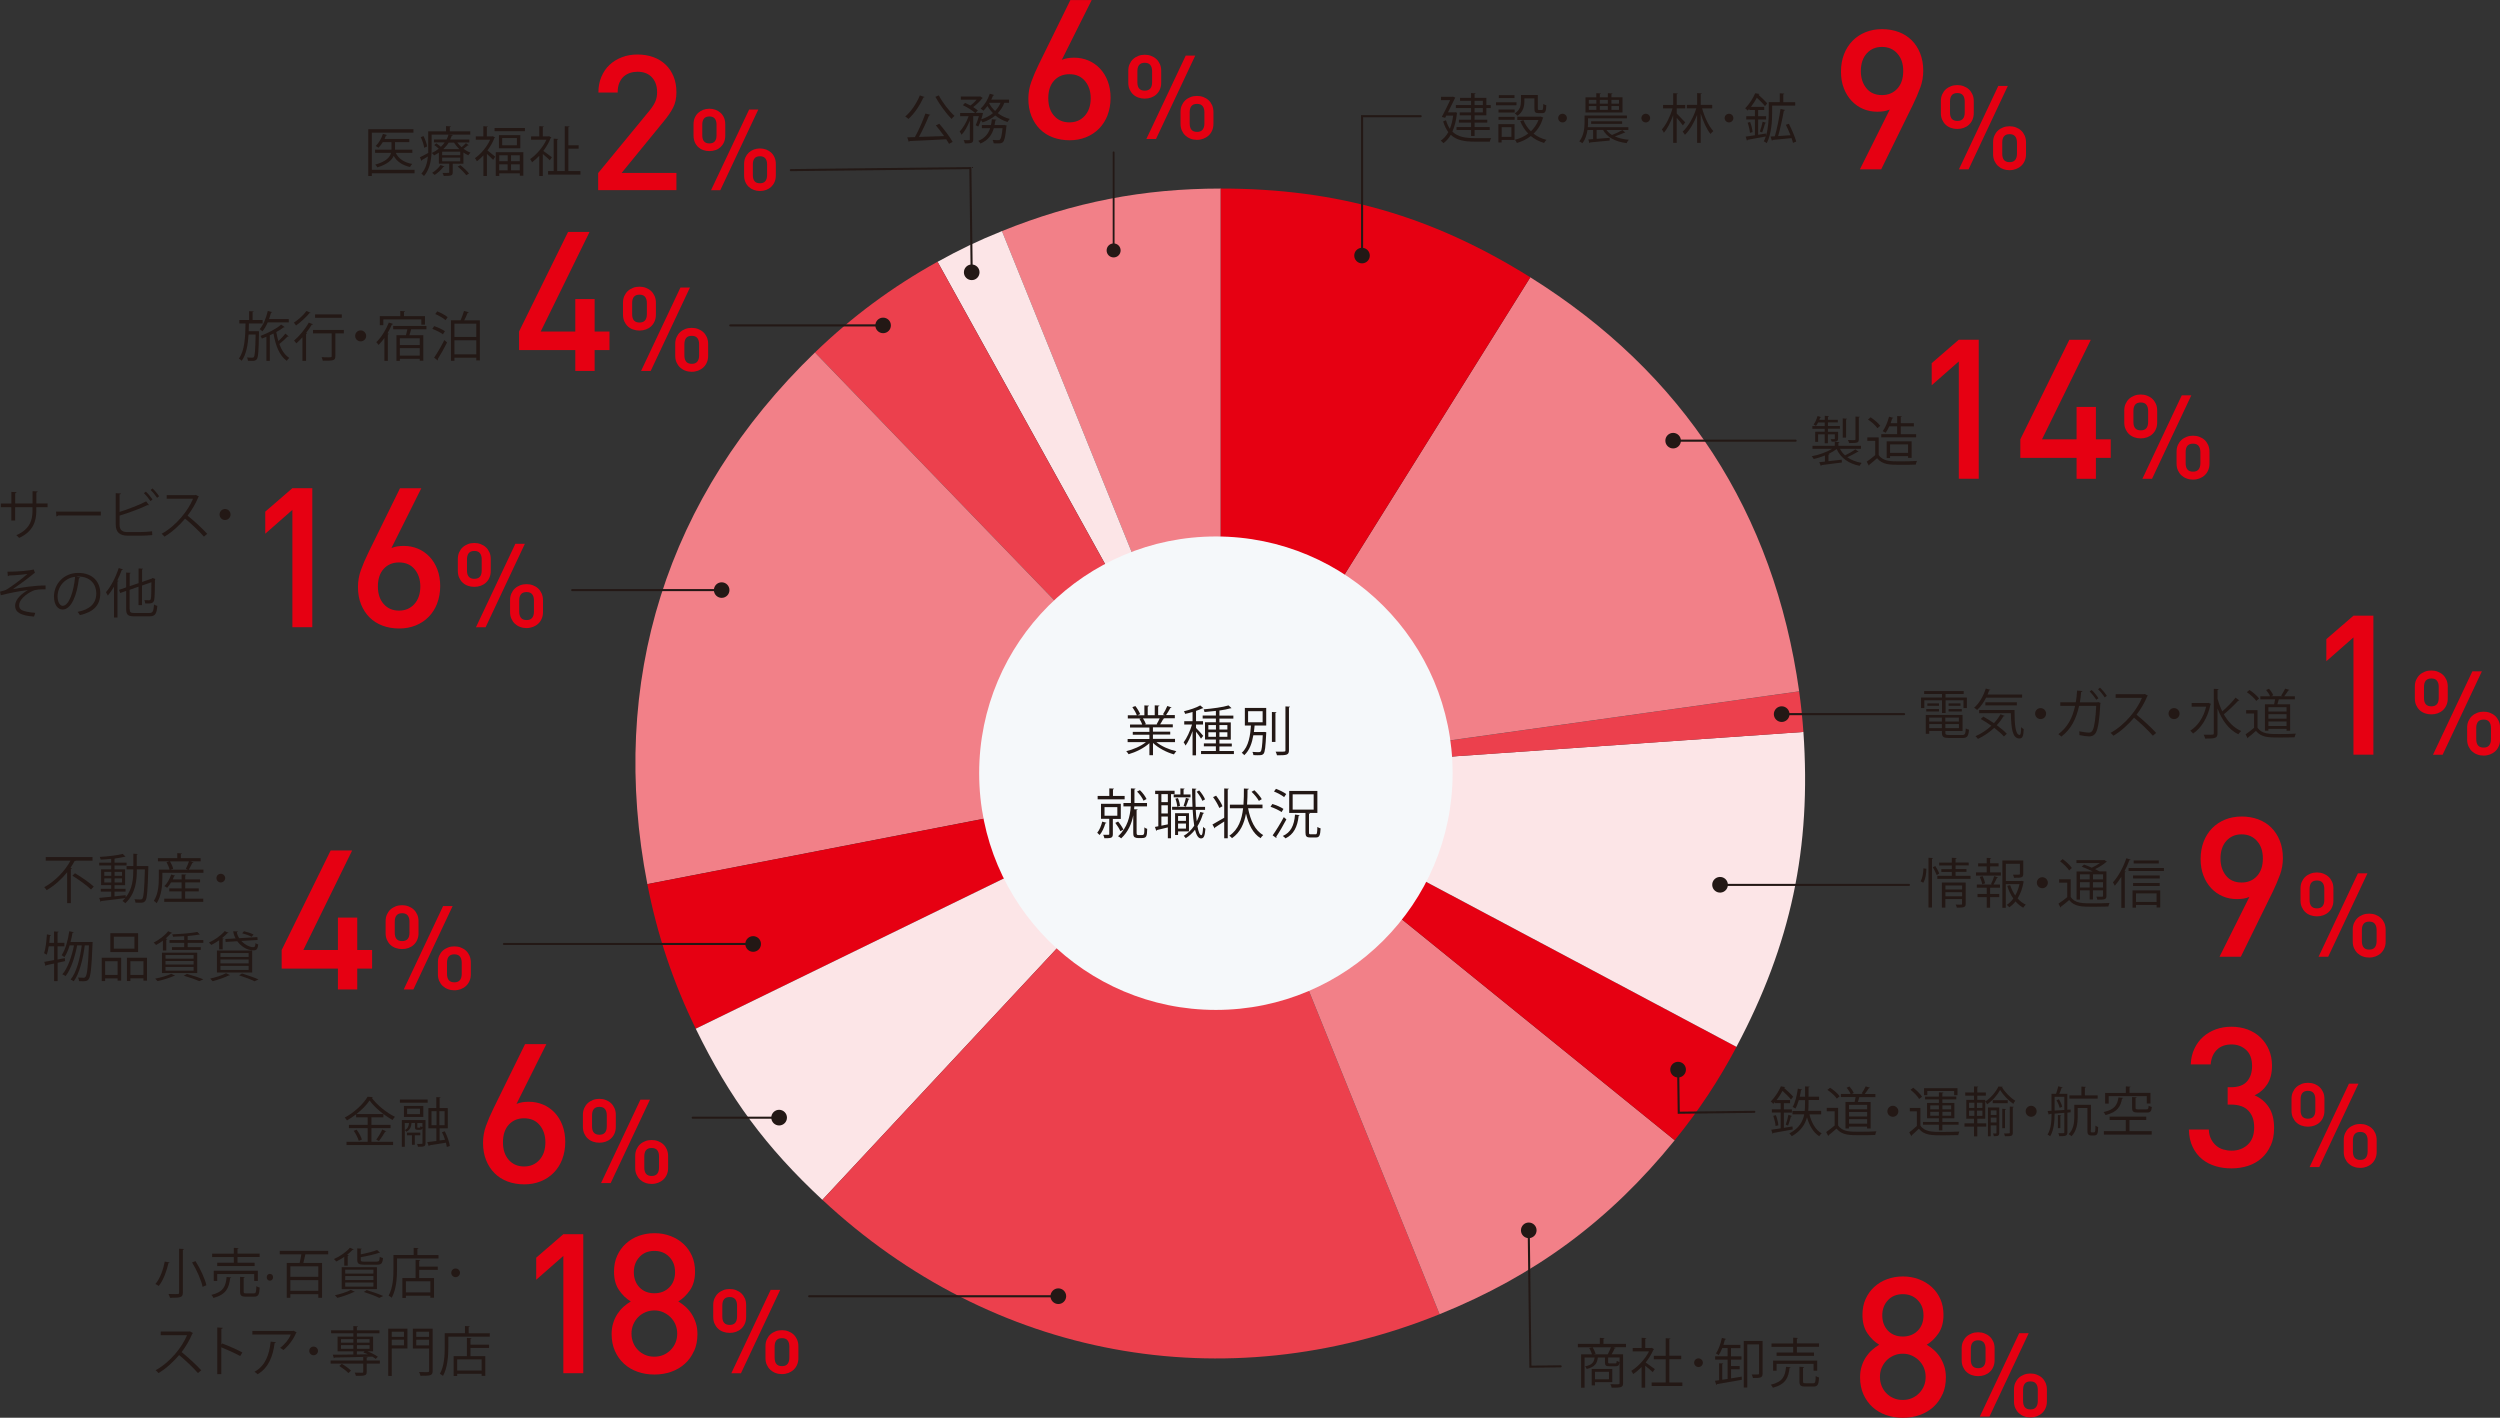 <?xml version="1.0" encoding="UTF-8"?><svg id="_レイヤー_2" xmlns="http://www.w3.org/2000/svg" width="417.78" height="236.92" viewBox="0 0 417.78 236.92"><rect x="0" y="0" width="417.78" height="236.92" fill="#333333" stroke="none"/><defs><style>.cls-1{fill:#231815;}.cls-1,.cls-2,.cls-3,.cls-4,.cls-5,.cls-6,.cls-7{stroke-width:0px;}.cls-8{stroke-width:.35px;}.cls-8,.cls-9,.cls-10{fill:none;stroke:#231815;stroke-linecap:round;stroke-miterlimit:10;}.cls-9{stroke-width:.35px;}.cls-2{fill:#231815;}.cls-3{fill:#f28088;}.cls-4{fill:#e60012;}.cls-5{fill:#f5f8fa;}.cls-10{stroke-width:.31px;}.cls-6{fill:#fce5e7;}.cls-7{fill:#ec404d;}</style></defs><g id="_レイヤー_1-2"><path class="cls-4" d="M99.96,31.79v-2.87l8.65-10.52c.42-.53.73-1.02.92-1.47.19-.45.28-.96.28-1.53,0-1.01-.28-1.83-.85-2.46-.57-.63-1.38-.95-2.43-.95-.42,0-.83.06-1.23.19-.4.13-.75.33-1.06.6s-.55.63-.74,1.07c-.19.44-.28.98-.28,1.61h-3.22c0-.95.16-1.82.49-2.6.33-.79.78-1.46,1.36-2.01.58-.55,1.27-.97,2.07-1.28s1.67-.46,2.62-.46,1.85.15,2.65.44,1.48.72,2.05,1.26,1.01,1.21,1.33,1.99c.32.78.47,1.65.47,2.62s-.18,1.84-.54,2.54c-.36.71-.88,1.48-1.58,2.32l-7.04,8.62h9.16v2.87h-13.07Z"/><path class="cls-4" d="M120.99,23.76c-.14.32-.33.59-.57.82-.24.22-.52.39-.84.5s-.67.17-1.03.17-.71-.06-1.03-.17-.6-.28-.84-.5c-.24-.22-.43-.49-.57-.82s-.21-.69-.21-1.09v-1.91c0-.4.07-.77.21-1.09.14-.32.33-.59.57-.81.24-.22.52-.39.84-.51.32-.12.66-.18,1.03-.18s.71.06,1.03.18c.32.12.6.29.84.51.24.22.43.49.57.81.14.32.21.69.21,1.09v1.91c0,.4-.07.77-.21,1.09ZM119.74,20.82c0-.43-.1-.76-.29-1-.19-.24-.5-.36-.9-.36s-.7.12-.9.35c-.19.24-.29.57-.29,1.01v1.8c0,.9.4,1.35,1.19,1.35.4,0,.71-.12.9-.35.2-.23.29-.56.29-.99v-1.8ZM120.37,31.79h-1.55l6.37-13.49h1.53l-6.35,13.49ZM129.44,30.41c-.14.32-.33.59-.57.82-.24.22-.52.39-.84.51-.32.12-.67.18-1.03.18s-.71-.06-1.03-.18c-.32-.12-.6-.29-.84-.51-.24-.22-.43-.49-.57-.82-.14-.32-.21-.68-.21-1.09v-1.91c0-.4.07-.77.21-1.09.14-.32.33-.59.57-.82.24-.22.52-.39.84-.51s.67-.18,1.03-.18.71.06,1.03.18c.32.12.6.29.84.51.24.22.43.49.57.82s.21.69.21,1.09v1.91c0,.4-.07.77-.21,1.09ZM128.19,27.47c0-.43-.1-.77-.29-1-.2-.24-.5-.36-.9-.36s-.71.12-.9.35c-.2.23-.29.57-.29,1.01v1.8c0,.44.1.78.29,1.01.19.24.5.35.9.35s.7-.12.9-.36c.19-.24.29-.58.29-1v-1.8Z"/><path class="cls-3" d="M204,129.12l-36.57-90.5c12-4.85,23.63-7.11,36.57-7.11v97.61Z"/><path class="cls-6" d="M204,129.12l-47.32-85.37c3.77-2.09,6.76-3.52,10.76-5.13l36.57,90.5Z"/><path class="cls-7" d="M204,129.12l-67.81-70.22c6.2-5.99,12.94-10.98,20.48-15.16l47.32,85.37Z"/><path class="cls-3" d="M204,129.12l-95.82,18.62c-6.58-33.87,3.19-64.87,28.01-88.84l67.81,70.22Z"/><path class="cls-4" d="M204,129.12l-87.73,42.79c-3.78-7.75-6.44-15.7-8.09-24.16l95.82-18.62Z"/><path class="cls-6" d="M204,129.12l-66.57,71.39c-9.46-8.82-15.49-16.97-21.16-28.6l87.73-42.79Z"/><path class="cls-7" d="M204,129.12l36.57,90.5c-35.99,14.54-74.75,7.36-103.14-19.12l66.57-71.39Z"/><path class="cls-3" d="M204,129.12l75.86,61.43c-10.86,13.41-23.3,22.61-39.29,29.07l-36.57-90.5Z"/><path class="cls-4" d="M204,129.12l86.19,45.83c-3.04,5.71-6.26,10.58-10.33,15.6l-75.86-61.43Z"/><path class="cls-6" d="M204,129.12l97.37-6.81c1.35,19.36-2.08,35.5-11.19,52.63l-86.19-45.83Z"/><path class="cls-7" d="M204,129.12l96.66-13.58c.3,2.14.56,4.62.71,6.78l-97.37,6.81Z"/><path class="cls-3" d="M204,129.12l51.73-82.78c25.6,16,40.73,39.3,44.93,69.19l-96.66,13.58Z"/><path class="cls-4" d="M204,129.12V31.51c19.41,0,35.27,4.55,51.73,14.83l-51.73,82.78Z"/><path class="cls-2" d="M42.97,55.34l.31.02c0,.05,0,.13,0,.21-.06,3.12-.12,4.13-.36,4.45-.21.28-.47.29-.82.29-.2,0-.43,0-.67-.02,0-.17-.06-.4-.15-.55.4.03.77.03.93.03.1,0,.16-.03.22-.12.16-.21.23-1.13.29-3.74h-1.18c-.11,1.71-.38,3.34-1.16,4.39-.11-.13-.31-.3-.46-.39.96-1.26,1.08-3.58,1.11-5.86h-1.03v-.57h1.63v-1.48l.76.04c0,.06-.06.11-.18.13v1.31h1.68v.57h-2.29c0,.43-.02.87-.04,1.3h1.42ZM48.27,53.88h-3.53c-.25.58-.55,1.1-.89,1.49-.1-.1-.31-.27-.46-.36.61-.68,1.09-1.85,1.36-3.05l.73.19c-.02.06-.07.1-.19.09-.09.36-.21.73-.33,1.08h3.3v.57ZM47.57,54.67s-.08.05-.18.04c-.33.26-.74.52-1.22.78.09.53.21,1.03.35,1.51.41-.38.89-.87,1.18-1.25l.54.46c-.05.05-.12.06-.2.04-.34.37-.91.88-1.36,1.24.38,1.03.91,1.85,1.66,2.32-.13.11-.32.33-.42.49-1.21-.85-1.87-2.53-2.22-4.56-.2.1-.4.19-.61.29v4.27h-.57v-4.02c-.25.11-.51.21-.76.3-.04-.12-.14-.32-.23-.44,1.3-.51,2.71-1.23,3.45-1.9l.6.42Z"/><path class="cls-2" d="M51.91,52.27s-.09.08-.2.06c-.52.65-1.45,1.5-2.25,2.07-.07-.14-.24-.37-.35-.48.75-.49,1.64-1.29,2.1-1.95l.7.3ZM50.54,60.3v-3.94c-.34.38-.68.73-1.02,1.02-.08-.12-.27-.36-.38-.47.85-.71,1.84-1.88,2.46-3l.7.29c-.03.05-.1.09-.21.07-.27.45-.58.91-.92,1.34l.16.05c-.02.05-.07.1-.18.12v4.52h-.6ZM57.46,55.14v.58h-1.42v3.79c0,.75-.29.77-2.1.77-.03-.17-.11-.41-.2-.59.39,0,.76.02,1.04.02.58,0,.65,0,.65-.21v-3.78h-3.12v-.58h5.15ZM57.12,52.54v.57h-4.47v-.57h4.47Z"/><path class="cls-2" d="M61.19,56.13c0,.51-.41.92-.92.92s-.92-.41-.92-.92.41-.92.92-.92.92.43.92.92Z"/><path class="cls-2" d="M64.24,60.31v-3.82c-.31.43-.64.83-.98,1.16-.07-.13-.26-.36-.38-.47.81-.75,1.6-2.02,2.1-3.28l.71.24c-.02.06-.09.1-.2.09-.21.49-.47.99-.74,1.47l.23.07c0,.06-.06.11-.17.12v4.41h-.57ZM64.06,53.38v.97h-.59v-1.52h3.42v-.86l.8.05c0,.06-.06.11-.18.12v.69h3.51v1.42h-.61v-.87h-6.35ZM71.26,55.02h-2.55c-.07.28-.18.65-.29.99h2.32v4.27h-.6v-.32h-3.32v.34h-.57v-4.29h1.59c.08-.31.17-.66.24-.99h-2.38v-.55h5.56v.55ZM70.14,57.67v-1.14h-3.32v1.14h3.32ZM66.82,59.42h3.32v-1.24h-3.32v1.24Z"/><path class="cls-2" d="M72.57,54.5c.62.21,1.39.56,1.78.85l-.33.52c-.38-.29-1.15-.68-1.77-.91l.31-.47ZM72.55,59.77c.48-.7,1.19-1.91,1.71-2.94l.45.4c-.47.95-1.11,2.08-1.56,2.78.03.05.04.08.04.12s0,.07-.04.11l-.6-.46ZM74.46,53.5c-.37-.33-1.11-.76-1.72-1.02l.33-.45c.61.24,1.36.65,1.74.97l-.35.5ZM78.34,52.19c-.02.06-.09.1-.2.1-.14.35-.34.83-.56,1.24h2.61v6.7h-.6v-.45h-3.65v.51h-.58v-6.77h1.61c.21-.47.44-1.1.57-1.56l.8.22ZM79.59,54.09h-3.65v2.21h3.65v-2.21ZM75.94,59.21h3.65v-2.35h-3.65v2.35Z"/><path class="cls-5" d="M242.75,129.21c0,21.85-17.71,39.56-39.56,39.56s-39.56-17.71-39.56-39.56,17.71-39.56,39.56-39.56,39.56,17.71,39.56,39.56Z"/><path class="cls-2" d="M196.36,124.02h-3.11c.83.69,2.14,1.26,3.33,1.52-.13.13-.31.37-.4.53-1.25-.35-2.63-1.07-3.5-1.92v2.05h-.6v-2.01c-.88.82-2.26,1.5-3.48,1.85-.08-.15-.26-.39-.39-.51,1.16-.27,2.46-.84,3.29-1.51h-3.06v-.52h3.64v-.72h-2.78v-.48h2.78v-.72h-3.24v-.5h2.04c-.09-.28-.28-.66-.47-.95l.35-.07h-2.29v-.53h1.51c-.13-.38-.46-.94-.75-1.36l.51-.18c.32.41.66.99.8,1.36l-.47.18h1.17v-1.65l.76.04c0,.09-.08.13-.2.15v1.45h1.17v-1.65l.78.04c0,.09-.09.13-.21.15v1.45h1.13c-.12-.04-.25-.1-.33-.13.26-.39.57-.99.73-1.4l.71.24c-.02.05-.09.08-.19.08-.19.35-.47.84-.73,1.2h1.47v.53h-2.03l.26.08c-.03.06-.1.09-.19.08-.12.24-.32.59-.5.86h2.12v.5h-3.32v.72h2.89v.48h-2.89v.72h3.69v.52ZM193.29,121.02c.16-.26.37-.65.5-.97h-2.79c.21.29.4.69.49.96l-.28.06h2.21l-.14-.05Z"/><path class="cls-2" d="M199.88,121.66c.27.25,1.02,1.08,1.19,1.31l-.37.47c-.14-.27-.52-.78-.83-1.16v3.94h-.58v-4.05c-.32.93-.75,1.85-1.17,2.42-.06-.16-.22-.4-.32-.54.52-.67,1.09-1.9,1.4-2.97h-1.3v-.56h1.39v-1.54c-.41.13-.83.23-1.24.32-.03-.13-.12-.32-.2-.44.98-.24,2.1-.6,2.72-.98l.53.45c-.06.04-.08.04-.18.04-.28.15-.65.29-1.05.43v1.72h1.17v.56h-1.17v.58ZM203.78,125.5h2.42v.51h-5.49v-.51h2.48v-.78h-2.01v-.49h2.01v-.64h-1.82v-2.89h1.82v-.63h-2.21v-.5h2.21v-.77c-.64.08-1.29.14-1.9.19-.02-.13-.09-.33-.15-.45,1.48-.13,3.24-.36,4.16-.66l.5.45s-.05.04-.1.04c-.02,0-.04,0-.07,0-.48.14-1.14.27-1.85.37v.85h2.33v.5h-2.33v.63h1.9v2.89h-1.9v.64h2.07v.49h-2.07v.78ZM201.93,121.17v.74h1.27v-.74h-1.27ZM201.93,123.13h1.27v-.76h-1.27v.76ZM205.11,121.17h-1.33v.74h1.33v-.74ZM205.11,123.13v-.76h-1.33v.76h1.33Z"/><path class="cls-2" d="M211.16,122.32h.13s.31.03.31.03c0,.06,0,.13,0,.2-.11,2.31-.21,3.13-.44,3.41-.2.22-.35.25-.99.25-.22,0-.46,0-.71-.02-.02-.17-.08-.39-.16-.54.46.04.91.04,1.06.04.16,0,.24-.02.31-.1.17-.18.27-.88.35-2.72h-1.57c-.21,1.23-.61,2.51-1.52,3.33-.09-.13-.28-.3-.42-.4,1.18-1.02,1.44-3.03,1.54-4.55h-1.02v-2.95h3.57v2.95h-1.94c-.04.33-.06.7-.12,1.08h1.64ZM208.57,118.85v1.85h2.43v-1.85h-2.43ZM212.55,118.98l.76.04c0,.06-.05.11-.17.13v4.84h-.59v-5.01ZM214.8,118.05l.77.04c0,.07-.05.11-.17.13v7.16c0,.43-.12.62-.39.72-.29.11-.78.12-1.61.12-.04-.16-.13-.44-.23-.61.33,0,.64,0,.89,0,.72,0,.75,0,.75-.23v-7.33Z"/><path class="cls-2" d="M184.9,137.5c-.02.07-.09.1-.18.09-.2.7-.55,1.48-.96,1.95-.09-.1-.29-.29-.4-.38.36-.42.66-1.14.84-1.86l.7.2ZM187.94,133.01v.57h-4.51v-.57h1.95v-1.26l.78.04c0,.07-.05.11-.17.13v1.09h1.94ZM187.31,136.85h-1.34v2.55c0,.66-.32.68-1.41.68-.03-.16-.12-.4-.2-.57.43,0,.76,0,.88,0,.11,0,.13-.04.13-.14v-2.54h-1.38v-2.5h3.31v2.5ZM184.58,134.88v1.44h2.14v-1.44h-2.14ZM186.85,137.29c.35.41.72.98.89,1.35l-.51.26c-.16-.38-.53-.97-.85-1.39l.47-.22ZM189.94,139.12c0,.38.06.43.35.43h.44c.48,0,.51-.05.51-1.29.12.11.31.21.47.25-.03,1.26-.09,1.54-.94,1.54h-.6c-.2,0-.42-.05-.57-.15-.16-.11-.22-.25-.22-.86v-2.79c-.26,1.35-.82,2.73-2.02,3.85-.12-.12-.36-.28-.52-.35,1.59-1.45,2.02-3.36,2.12-4.99h-1.22v-.57h1.25c0-.21,0-.41,0-.6v-1.84l.77.04c0,.06-.06.11-.18.13v1.66c0,.2,0,.4,0,.61h2.1v.57h-2.12c0,.16-.02.31-.04.47.32.03.47.04.6.04,0,.06-.05.1-.18.12v3.72ZM190.49,132.04c.47.44.91,1.05,1.11,1.49l-.51.27c-.18-.44-.62-1.08-1.08-1.52l.47-.23Z"/><path class="cls-2" d="M196.29,132.71h-.6v7.38h-.53v-1.82c-.7.17-1.36.34-1.82.44,0,.07-.05.12-.11.13l-.23-.65.57-.11v-5.38h-.53v-.56h3.25v.56ZM195.16,134.05v-1.34h-1.08v1.34h1.08ZM195.16,135.94v-1.37h-1.08v1.37h1.08ZM194.08,136.45v1.53l1.08-.22v-1.31h-1.08ZM199.82,135.32c.04.71.1,1.36.17,1.94.24-.48.44-1,.59-1.57l.65.17c-.02.06-.08.09-.19.1-.22.77-.54,1.49-.93,2.12.16.91.38,1.49.65,1.49.16,0,.25-.44.29-1.39.11.13.28.26.39.31-.1,1.22-.25,1.62-.74,1.62-.46,0-.77-.55-1-1.45-.44.57-.96,1.05-1.55,1.41-.07-.12-.23-.29-.34-.39.69-.4,1.28-.98,1.76-1.69-.13-.75-.21-1.67-.26-2.66h-3.44v-.5h3.41c-.04-.97-.06-2.01-.07-3.06l.72.04c0,.07-.05.11-.17.13,0,.99,0,1.98.05,2.9h1.57v.5h-1.55ZM196.14,132.77h1.12v-1.02l.7.04c0,.06-.05.11-.17.13v.85h1.16v.48h-2.81v-.48ZM198.69,138.94h-1.82v.6h-.5v-3.64h2.32v3.04ZM196.84,133.36c.19.41.32.96.35,1.32l-.46.13c-.02-.37-.14-.92-.31-1.34l.42-.1ZM198.19,136.36h-1.32v.82h1.32v-.82ZM196.87,138.47h1.32v-.85h-1.32v.85ZM198.8,133.51c-.03.05-.08.08-.18.09-.1.33-.28.87-.44,1.21,0,0-.38-.14-.39-.14.14-.37.31-.95.39-1.34l.61.18ZM200.4,132.09c.41.45.81,1.07.98,1.49l-.45.25c-.16-.43-.57-1.07-.95-1.52l.42-.22Z"/><path class="cls-2" d="M202.61,137.79c.49-.27,1.24-.7,1.97-1.14v-4.89l.77.04c0,.06-.06.11-.18.13v8.15h-.59v-2.8c-.56.38-1.13.74-1.52.99,0,.06-.03.13-.07.17l-.38-.65ZM203.22,132.96c.43.56.9,1.28,1.07,1.77-.27.17-.4.22-.53.29-.18-.48-.62-1.24-1.04-1.81l.5-.24ZM210.97,135.07h-2.4c.39,2.03,1.15,3.71,2.53,4.48-.15.13-.34.36-.45.52-1.26-.79-1.99-2.25-2.43-4.11h0c-.3,1.64-.94,3.15-2.34,4.11-.1-.14-.29-.31-.45-.41,1.53-1.01,2.1-2.74,2.31-4.59h-2.21v-.6h2.27c.07-.91.07-1.84.07-2.7l.83.04c0,.08-.08.13-.22.15,0,.79-.02,1.64-.08,2.5h2.58v.6ZM209.61,132.05c.48.44,1.01,1.07,1.25,1.5l-.49.29c-.22-.43-.74-1.07-1.22-1.52l.47-.26Z"/><path class="cls-2" d="M212.63,134.36c.65.19,1.45.53,1.85.82l-.31.53c-.4-.29-1.2-.67-1.85-.89l.3-.46ZM212.68,139.59c.52-.73,1.3-1.98,1.86-3.04.35.29.39.33.43.38-.52,1-1.2,2.16-1.69,2.88.03.04.04.08.04.12,0,.04-.02.08-.04.11l-.6-.44ZM213.23,131.82c.59.22,1.34.58,1.71.88l-.35.51c-.36-.31-1.09-.7-1.69-.94l.33-.45ZM217.19,136.21c-.02.07-.07.11-.17.12-.19,1.86-.85,3.13-2.2,3.77-.1-.12-.3-.3-.45-.4,1.32-.57,1.91-1.75,2.04-3.57l.77.09ZM218.75,139.12c0,.26.04.3.29.3h.81c.23,0,.27-.18.3-1.23.13.11.37.2.54.24-.06,1.21-.22,1.52-.78,1.52h-.94c-.65,0-.81-.19-.81-.85v-3.25h-2.72v-3.68h4.71v3.68h-1.74s.52.04.52.04c0,.06-.06.11-.18.12v3.1ZM216.02,132.74v2.55h3.51v-2.55h-3.51Z"/><path class="cls-2" d="M307.48,75c.22.42.5.79.85,1.1.58-.28,1.3-.69,1.73-1l.54.39s-.12.06-.2.04c-.44.27-1.12.62-1.69.88.65.47,1.45.78,2.4.95-.13.12-.27.34-.35.49-1.85-.38-3.15-1.32-3.84-2.81-.37.29-.82.56-1.32.8l.14.03c0,.05-.06.1-.18.11v1.09c.7-.07,1.47-.16,2.22-.25l.02.47c-1.24.17-2.56.33-3.39.43,0,.07-.05.12-.12.14l-.27-.62.95-.1v-1.02c-.62.25-1.27.46-1.87.59-.07-.14-.22-.35-.35-.46,1.16-.22,2.52-.68,3.41-1.25h-3.27v-.5h3.72v-.67l.79.05c0,.06-.06.11-.18.13v.49h3.77v.5h-3.51ZM304.93,72.17v-.51h-2.06v-.46h2.06v-.6h-1.1c-.12.22-.23.41-.35.57-.1-.06-.28-.16-.41-.22.27-.35.51-.9.67-1.43l.6.19c-.03.06-.09.08-.17.07-.04.12-.09.24-.14.37h.91v-.66l.7.04c0,.06-.05.11-.17.13v.49h1.65v.44h-1.65v.6h2v.46h-2v.51h1.7v1.13c0,.5-.28.51-1.08.51-.03-.13-.12-.29-.17-.41h.48c.21,0,.22,0,.22-.1v-.71h-1.16v1.5h-.53v-1.5h-1.1v1.26h-.49v-1.69h1.59ZM308.67,69.97c0,.05-.05.1-.17.12v3.04h-.56v-3.21l.72.05ZM310.8,69.64c0,.06-.05.11-.17.13v3.61c0,.61-.17.66-1.62.66-.03-.15-.12-.37-.2-.51.3,0,.57.02.78.02.43,0,.48,0,.48-.17v-3.77l.72.04Z"/><path class="cls-2" d="M313.95,73.1v2.93c.7,1.07,1.98,1.07,3.59,1.07.97,0,2.11-.03,2.81-.07-.07.14-.18.43-.2.61-.62.03-1.6.04-2.49.04-1.85,0-3.07,0-3.98-1.11-.44.4-.91.8-1.3,1.1,0,.08-.02.12-.08.14l-.35-.66c.43-.29.96-.7,1.42-1.09v-2.39h-1.32v-.57h1.9ZM312.61,69.74c.6.39,1.29.98,1.6,1.42l-.47.4c-.3-.45-.98-1.06-1.58-1.46l.45-.36ZM320.21,72.55v.53h-5.83v-.53h2.65v-1.3h-1.31c-.18.4-.4.78-.61,1.07-.13-.09-.36-.2-.5-.27.45-.55.83-1.51,1.07-2.42l.72.2c-.02.06-.08.09-.19.09-.07.26-.16.53-.26.8h1.09v-1.2l.78.05c0,.06-.06.11-.18.12v1.03h2.19v.54h-2.19v1.3h2.58ZM319.45,76.52h-.59v-.3h-3.01v.33h-.57v-2.8h4.18v2.77ZM315.85,75.68h3.01v-1.42h-3.01v1.42Z"/><path class="cls-4" d="M327.34,80.01v-19.61l-4.53,3.98v-3.69l4.53-3.92h3.33v23.23h-3.33Z"/><path class="cls-4" d="M350.25,76.52v3.49h-3.23v-3.49h-9.4v-3.1l8.19-16.64h3.59l-8.16,16.64h5.78v-5.42h3.23v5.42h2.48v3.1h-2.48Z"/><path class="cls-4" d="M360.27,71.72c-.14.33-.34.61-.59.84-.25.23-.54.4-.87.52s-.69.18-1.07.18-.73-.06-1.07-.18-.62-.29-.87-.52c-.25-.23-.44-.51-.59-.84s-.22-.71-.22-1.13v-1.98c0-.42.07-.79.22-1.12s.34-.61.59-.84c.25-.23.54-.4.87-.53s.69-.19,1.07-.19.73.06,1.07.19.62.3.87.53c.25.23.44.51.59.84s.22.71.22,1.12v1.98c0,.42-.07.79-.22,1.13ZM358.98,68.67c0-.44-.1-.79-.3-1.04s-.51-.37-.93-.37-.73.12-.93.36-.3.59-.3,1.05v1.86c0,.93.41,1.39,1.23,1.39.42,0,.73-.12.93-.36.2-.24.3-.58.3-1.03v-1.86ZM359.63,80.01h-1.61l6.58-13.94h1.59l-6.56,13.94ZM369.01,78.59c-.14.33-.34.61-.59.84-.25.23-.54.4-.87.53-.33.12-.69.19-1.07.19s-.73-.06-1.07-.19c-.33-.12-.62-.3-.87-.53-.25-.23-.44-.51-.59-.84s-.22-.71-.22-1.12v-1.98c0-.42.07-.79.22-1.12s.34-.61.59-.84c.25-.23.54-.4.87-.53s.69-.19,1.07-.19.73.06,1.07.19.62.3.87.53c.25.23.44.51.59.84.14.33.22.71.22,1.12v1.98c0,.42-.07.79-.22,1.12ZM367.71,75.55c0-.44-.1-.79-.3-1.04-.2-.25-.51-.37-.93-.37s-.73.12-.93.36-.3.59-.3,1.05v1.86c0,.46.1.81.3,1.05.2.24.51.36.93.36s.73-.12.93-.37.3-.59.3-1.04v-1.86Z"/><polyline class="cls-8" points="132.16 28.43 162.16 28.09 162.38 45.57"/><path class="cls-1" d="M161.08,45.52c0,.72.6,1.3,1.32,1.29.72,0,1.3-.6,1.29-1.32,0-.72-.6-1.3-1.32-1.29-.72,0-1.3.6-1.29,1.32Z"/><polyline class="cls-9" points="260.8 228.33 255.75 228.39 255.47 205.54"/><path class="cls-1" d="M256.78,205.59c0-.72-.6-1.3-1.32-1.29-.72,0-1.3.6-1.29,1.32,0,.72.6,1.3,1.32,1.29s1.3-.6,1.29-1.32Z"/><polyline class="cls-9" points="293.17 185.8 280.54 185.95 280.44 178.69"/><path class="cls-1" d="M281.74,178.73c-.01-.72-.6-1.3-1.33-1.29s-1.3.6-1.29,1.33c.01.72.6,1.3,1.33,1.29s1.3-.6,1.29-1.33Z"/><line class="cls-8" x1="122.04" y1="54.38" x2="147.64" y2="54.38"/><path class="cls-1" d="M147.58,55.68c.72,0,1.3-.58,1.3-1.3s-.58-1.3-1.3-1.3-1.3.58-1.3,1.3.58,1.3,1.3,1.3Z"/><polyline class="cls-8" points="237.41 19.42 227.62 19.42 227.62 42.77"/><path class="cls-1" d="M226.31,42.71c0,.72.58,1.3,1.3,1.3s1.3-.58,1.3-1.3-.58-1.3-1.3-1.3-1.3.58-1.3,1.3Z"/><line class="cls-10" x1="186.1" y1="25.46" x2="186.1" y2="41.9"/><path class="cls-1" d="M184.93,41.85c0,.65.52,1.17,1.17,1.17s1.17-.52,1.17-1.17-.52-1.17-1.17-1.17-1.17.52-1.17,1.17Z"/><line class="cls-8" x1="300.07" y1="73.64" x2="279.54" y2="73.64"/><circle class="cls-1" cx="279.6" cy="73.64" r="1.3"/><path class="cls-2" d="M324.53,119.15v-2.13h-2.95v1.31h-.55v-1.76h3.5v-.6h-2.98v-.48h6.61v.48h-3.04v.6h3.57v1.76h-.57v-1.31h-2.99v2.13h-.59ZM325.09,122.46c0,.3.12.37.7.37h2.09c.49,0,.57-.16.63-1.1.13.09.36.17.53.21-.09,1.11-.29,1.39-1.12,1.39h-2.15c-.97,0-1.25-.16-1.25-.87v-.31h-2.12v.48h-.58v-3.15h6.15v2.68h-2.87v.32ZM321.9,118.89v-.4h2.13v.4h-2.13ZM322.08,117.55h1.95v.4h-1.95v-.4ZM324.51,119.92h-2.12v.66h2.12v-.66ZM322.39,121.68h2.12v-.68h-2.12v.68ZM327.35,120.58v-.66h-2.27v.66h2.27ZM325.09,121.68h2.27v-.68h-2.27v.68ZM325.63,117.55h1.99v.4h-1.99v-.4ZM325.63,118.89v-.4h2.21v.4h-2.21Z"/><path class="cls-2" d="M337.92,116.59h-6.02c-.41.81-.93,1.54-1.5,2.05-.12-.11-.35-.28-.5-.37.83-.7,1.54-1.92,1.95-3.21l.76.21c-.02.06-.09.1-.2.1-.08.23-.17.47-.26.69h5.77v.53ZM331.43,119.75c.57.31,1.19.7,1.78,1.1.43-.46.81-.96,1.1-1.49l.7.27c-.03.07-.13.09-.22.08-.3.53-.68,1.02-1.11,1.48.68.49,1.28,1,1.68,1.43l-.48.46c-.38-.43-.96-.95-1.62-1.45-.8.75-1.74,1.38-2.72,1.85-.09-.13-.29-.34-.42-.45.96-.42,1.88-1.01,2.66-1.75-.58-.41-1.2-.81-1.78-1.13l.43-.39ZM330.74,118.65h5.91c0,2.39.14,4.17.86,4.17.19,0,.23-.52.25-1.31.13.13.31.28.43.35-.06,1.15-.19,1.55-.72,1.55-1.18,0-1.38-1.69-1.43-4.23h-5.3v-.53ZM337.04,117.88h-5.26v-.52h5.26v.52Z"/><path class="cls-2" d="M341.93,119.25c0,.51-.41.92-.92.92s-.92-.41-.92-.92.41-.92.92-.92.92.43.92.92Z"/><path class="cls-2" d="M351.06,117.47s-.04.08-.07.11c-.13,2.59-.38,4.2-.73,4.83-.36.65-.91.65-1.17.65-.34,0-.98-.08-1.59-.22,0-.18,0-.45-.03-.63.67.14,1.36.22,1.57.22.32,0,.5-.08.68-.42.28-.54.49-2.03.58-4.05h-2.86c-.46,2.14-1.34,3.9-2.96,5.13-.12-.12-.35-.3-.51-.4,1.54-1.16,2.36-2.68,2.8-4.73h-2.47v-.6h2.59c.11-.63.17-1.21.22-1.96l.89.08c0,.09-.1.14-.22.16-.05.65-.11,1.16-.21,1.73h2.91l.14-.05.46.16ZM349.54,115.31c.4.36.89.97,1.13,1.38l-.36.25c-.22-.38-.74-1.03-1.11-1.39l.34-.24ZM350.94,114.92c.4.38.9.97,1.14,1.37l-.37.25c-.22-.38-.73-1.01-1.1-1.37l.33-.25Z"/><path class="cls-2" d="M358.95,116.26s-.06.08-.12.1c-.48,1.14-1.06,2.12-1.79,3.08.98.78,2.45,2.12,3.28,3.04l-.55.47c-.79-.91-2.23-2.28-3.15-3.01-.79.96-2.15,2.27-3.45,3.01-.1-.13-.31-.36-.47-.48,2.48-1.36,4.45-3.91,5.25-5.85h-4.4v-.61h4.75l.12-.04.52.29Z"/><path class="cls-2" d="M364.23,119.25c0,.51-.41.92-.92.92s-.92-.41-.92-.92.41-.92.92-.92.92.43.92.92Z"/><path class="cls-2" d="M369.06,117.45l.43.2s-.05.08-.1.11c-.47,2.26-1.57,3.92-2.9,4.83-.11-.15-.34-.39-.48-.48,1.21-.75,2.21-2.14,2.67-4.02h-2.43v-.61h2.71l.11-.03ZM370.58,116.76c.2.74.47,1.46.79,2.12.75-.64,1.67-1.58,2.22-2.3l.64.47c-.04.05-.12.06-.2.05-.62.68-1.62,1.64-2.4,2.27.72,1.26,1.68,2.27,2.9,2.79-.15.12-.36.37-.47.55-1.63-.78-2.75-2.38-3.49-4.32v4.15c0,.82-.38.89-2.06.89-.04-.18-.15-.48-.25-.65.34,0,.65,0,.91,0,.75,0,.78,0,.78-.24v-7.43l.81.04c0,.07-.05.12-.18.13v1.48Z"/><path class="cls-2" d="M377.26,118.67v2.93c.7,1.07,1.98,1.07,3.59,1.07.97,0,2.11-.03,2.81-.07-.07.14-.18.43-.2.61-.62.03-1.6.04-2.49.04-1.85,0-3.07,0-3.98-1.11-.44.4-.91.8-1.3,1.1,0,.08-.02.12-.08.14l-.35-.66c.43-.29.96-.7,1.42-1.09v-2.39h-1.32v-.57h1.9ZM375.92,115.31c.6.39,1.29.98,1.6,1.42l-.47.4c-.3-.45-.98-1.06-1.58-1.46l.45-.36ZM378.5,117.69h1.53c.06-.25.13-.55.17-.82h-2.47v-.52h1.62c-.12-.31-.39-.74-.65-1.04l.47-.21c.3.32.6.77.71,1.08l-.33.16h1.89l-.23-.09c.22-.33.51-.83.67-1.17l.72.21c-.03.05-.09.08-.19.09-.17.28-.45.67-.69.97h1.78v.52h-2.68c-.06.24-.15.55-.24.82h2.13v4.42h-.6v-.31h-3.03v.31h-.58v-4.42ZM382.11,118.91v-.73h-3.03v.73h3.03ZM379.08,119.35v.75h3.03v-.75h-3.03ZM379.08,121.32h3.03v-.76h-3.03v.76Z"/><path class="cls-4" d="M393.29,126.13v-19.61l-4.53,3.98v-3.69l4.53-3.92h3.33v23.23h-3.33Z"/><path class="cls-4" d="M408.83,117.84c-.14.33-.34.61-.59.84-.25.23-.54.4-.87.52s-.69.18-1.07.18-.73-.06-1.07-.18-.62-.29-.87-.52c-.25-.23-.44-.51-.59-.84s-.22-.71-.22-1.13v-1.98c0-.42.07-.79.22-1.12s.34-.61.59-.84c.25-.23.54-.4.87-.53s.69-.19,1.07-.19.73.06,1.07.19.62.3.87.53c.25.23.44.51.59.84s.22.71.22,1.12v1.98c0,.42-.07.79-.22,1.13ZM407.54,114.79c0-.44-.1-.79-.3-1.04s-.51-.37-.93-.37-.73.12-.93.36-.3.59-.3,1.05v1.86c0,.93.41,1.39,1.23,1.39.42,0,.73-.12.93-.36.2-.24.3-.58.3-1.03v-1.86ZM408.19,126.13h-1.61l6.58-13.94h1.59l-6.56,13.94ZM417.57,124.71c-.14.33-.34.61-.59.84-.25.23-.54.4-.87.53-.33.12-.69.19-1.07.19s-.73-.06-1.07-.19c-.33-.12-.62-.3-.87-.53-.25-.23-.44-.51-.59-.84s-.22-.71-.22-1.12v-1.98c0-.42.07-.79.22-1.12s.34-.61.59-.84c.25-.23.54-.4.87-.53s.69-.19,1.07-.19.73.06,1.07.19.62.3.87.53c.25.23.44.51.59.84.14.33.22.71.22,1.12v1.98c0,.42-.07.79-.22,1.12ZM416.27,121.66c0-.44-.1-.79-.3-1.04-.2-.25-.51-.37-.93-.37s-.73.12-.93.36-.3.59-.3,1.05v1.86c0,.46.1.81.3,1.05.2.24.51.36.93.36s.73-.12.93-.37.3-.59.3-1.04v-1.86Z"/><line class="cls-9" x1="318.2" y1="119.34" x2="297.67" y2="119.34"/><path class="cls-1" d="M297.74,118.03c-.72,0-1.31.59-1.31,1.31s.59,1.31,1.31,1.31,1.31-.59,1.31-1.31-.59-1.31-1.31-1.31Z"/><path class="cls-2" d="M298.12,188.47c.47-.08.95-.15,1.43-.23l.04.51c-1.2.23-2.46.44-3.25.58,0,.06-.06.11-.13.13l-.21-.67,1.57-.23v-2.64h-1.47v-.54h1.47v-1.03h-.96v-.19c-.09.11-.18.21-.28.31-.09-.13-.29-.31-.42-.4.78-.77,1.37-1.77,1.7-2.53l.73.12c0,.06-.06.11-.18.11l-.02.04c.56.47,1.2,1.07,1.52,1.47l-.37.47c-.29-.4-.88-.98-1.41-1.45-.26.48-.58,1.01-.99,1.53h2.26v.53h-1.04v1.03h1.34v.54h-1.34v2.55ZM296.72,188.17c-.03-.46-.19-1.15-.38-1.7l.43-.11c.22.54.38,1.24.42,1.69l-.47.12ZM299.47,186.51s-.09.08-.19.08c-.11.43-.3,1.09-.47,1.51l-.39-.15c.15-.44.36-1.17.45-1.66l.61.21ZM304.32,186.23h-1.94c.35,1.42,1.03,2.6,2.04,3.17-.13.11-.32.32-.41.48-.98-.63-1.64-1.76-2.04-3.15-.31,1.14-1,2.28-2.54,3.14-.08-.13-.28-.35-.41-.46,1.65-.86,2.27-2.03,2.49-3.19h-1.97v-.56h2.05c.04-.42.05-.84.05-1.23v-.58h-1.04c-.15.54-.34,1.03-.56,1.4-.12-.08-.33-.2-.47-.27.42-.69.71-1.88.87-3.06l.72.16c-.02.06-.08.1-.19.1-.05.37-.13.73-.21,1.1h.89v-1.73l.76.04c0,.06-.05.11-.18.12v1.56h1.76v.56h-1.76v.58c0,.39,0,.81-.05,1.23h2.16v.56Z"/><path class="cls-2" d="M307.17,185.14v2.93c.7,1.06,1.98,1.06,3.59,1.06.97,0,2.11-.03,2.81-.07-.07.14-.18.43-.2.61-.62.03-1.6.04-2.49.04-1.85,0-3.07,0-3.98-1.11-.44.4-.91.8-1.3,1.1,0,.08-.02.12-.08.14l-.35-.66c.43-.29.96-.7,1.42-1.09v-2.38h-1.32v-.57h1.9ZM305.83,181.77c.6.39,1.29.98,1.6,1.42l-.47.4c-.3-.45-.98-1.06-1.58-1.46l.45-.36ZM308.4,184.15h1.53c.06-.25.12-.55.17-.82h-2.47v-.52h1.62c-.12-.32-.39-.74-.65-1.04l.47-.2c.29.32.6.77.71,1.08l-.33.16h1.89l-.23-.09c.22-.33.51-.83.67-1.17l.72.21c-.03.05-.09.08-.19.09-.17.28-.45.67-.69.97h1.78v.52h-2.68c-.06.24-.15.54-.24.82h2.13v4.42h-.6v-.31h-3.03v.31h-.58v-4.42ZM312.02,185.37v-.73h-3.03v.73h3.03ZM308.99,185.82v.75h3.03v-.75h-3.03ZM308.99,187.78h3.03v-.76h-3.03v.76Z"/><path class="cls-2" d="M317.24,185.71c0,.51-.41.92-.92.92s-.92-.41-.92-.92.41-.92.92-.92.92.43.92.92Z"/><path class="cls-2" d="M320.92,185.14v2.95c.7,1.07,2.01,1.07,3.69,1.07.99,0,2.13-.02,2.83-.06-.07.14-.17.41-.19.59-.62.02-1.6.04-2.49.04-1.97,0-3.21,0-4.1-1.11-.41.4-.83.8-1.18,1.1,0,.07,0,.11-.07.14l-.35-.63c.39-.29.85-.68,1.27-1.07v-2.44h-1.18v-.57h1.77ZM319.72,181.77c.56.42,1.2,1.05,1.48,1.5l-.49.38c-.26-.46-.89-1.1-1.45-1.54l.47-.33ZM324.01,188.9v-.94h-2.66v-.47h2.66v-.61h-1.98v-2.57h1.98v-.59h-2.31v-.47h2.31v-.71l.76.04c0,.06-.06.11-.18.13v.54h2.33v.47h-2.33v.59h2.01v2.57h-2.01v.61h2.71v.47h-2.71v.94h-.58ZM322.08,182.32v.7h-.55v-1.17h5.59v1.17h-.56v-.7h-4.48ZM322.57,184.73v.65h1.44v-.65h-1.44ZM322.57,186.45h1.44v-.66h-1.44v.66ZM326.06,184.73h-1.46v.65h1.46v-.65ZM326.06,186.45v-.66h-1.46v.66h1.46Z"/><path class="cls-2" d="M330.43,186.95v.77h1.5v.55h-1.5v1.63h-.55v-1.63h-1.59v-.55h1.59v-.77h-1.29v-3.15h1.29v-.7h-1.47v-.54h1.47v-1.01l.72.04c0,.06-.06.1-.17.12v.85h1.43v.54h-1.43v.7h1.33v3.15h-1.33ZM329.05,184.28v.87h.89v-.87h-.89ZM329.05,185.59v.89h.89v-.89h-.89ZM331.28,185.15v-.87h-.91v.87h.91ZM331.28,186.48v-.89h-.91v.89h.91ZM334.69,181.6c0,.05-.05.09-.12.11.5.83,1.4,1.75,2.21,2.24-.12.13-.25.35-.33.52-.82-.55-1.7-1.49-2.21-2.32-.43.82-1.25,1.78-2.17,2.39-.06-.14-.2-.35-.3-.47.91-.58,1.78-1.62,2.19-2.5l.73.04ZM334.1,185.07v4.26c0,.54-.32.54-.91.54,0-.12-.08-.32-.13-.45h.48c.07,0,.09-.02.09-.1v-1.25h-.96v1.81h-.46v-4.81h1.88ZM333.64,185.56h-.96v.76h.96v-.76ZM332.68,187.58h.96v-.81h-.96v.81ZM333.01,184.36v-.5h2.51v.5h-2.51ZM335.22,185.34c0,.06-.05.1-.16.11v3.09h-.46v-3.25l.62.04ZM336.36,189.29c0,.56-.22.59-1.31.59-.03-.13-.09-.33-.16-.47.2,0,.38,0,.52,0,.38,0,.45,0,.45-.13v-4.36l.66.04c0,.05-.05.1-.16.12v4.19Z"/><path class="cls-2" d="M340.35,185.71c0,.51-.41.92-.92.92s-.92-.41-.92-.92.41-.92.92-.92.92.43.92.92Z"/><path class="cls-2" d="M346.03,185.42c0,.18,0,.39,0,.46l-.54.05v3.3c0,.62-.34.64-1.36.64-.02-.14-.1-.37-.17-.5.21,0,.39,0,.54,0,.45,0,.47,0,.47-.16v-3.24c-.57.05-1.14.1-1.62.13,0,1.14-.09,2.74-.75,3.79-.09-.1-.31-.23-.43-.29.61-.98.67-2.36.67-3.47l-.33.03c0,.07-.06.11-.14.12l-.19-.62.65-.04v-2.83h.76c.13-.38.29-.9.37-1.26l.74.2c-.02.06-.08.09-.19.09-.09.28-.23.66-.38.97h1.35v2.66l.54-.04ZM343.35,183.3v2.29c.5-.03,1.06-.06,1.62-.1v-2.2h-1.62ZM344.06,183.7c.26.39.49.91.56,1.26-.25.11-.34.14-.43.18-.07-.35-.29-.88-.53-1.27l.4-.16ZM344.47,186.36c0,.05-.05.1-.16.11v2.05h-.41v-2.19l.57.04ZM349.39,188.8c0,.39,0,.44.21.44.44,0,.5,0,.54-.28.02-.13.03-.45.04-.86.12.11.29.19.45.24-.03,1.2-.15,1.41-.73,1.41h-.42c-.65,0-.65-.38-.65-1.01v-3.58h-1.62v1.49c0,1.01-.15,2.35-1.04,3.23-.1-.11-.34-.29-.47-.35.84-.83.94-1.98.94-2.9v-2.01h2.78v4.18ZM350.55,183.05v.54h-4.73v-.54h2.01v-1.47l.76.05c0,.05-.05.1-.18.12v1.3h2.14Z"/><path class="cls-2" d="M354.81,183.48c-.02.06-.08.11-.19.11-.24,1.3-.74,2.26-2.76,2.75-.06-.15-.22-.39-.33-.5,1.85-.4,2.32-1.21,2.49-2.45l.79.08ZM355.86,187.16v1.87h3.72v.57h-8v-.57h3.66v-1.87h-2.7v-.56h6.12v.56h-2.81ZM352.39,183.19v1.23h-.6v-1.78h3.46v-1.09l.8.05c0,.06-.06.11-.18.12v.91h3.5v1.78h-.62v-1.23h-6.35ZM356.29,183.33l.77.04c0,.06-.05.11-.18.12v1.64c0,.22.06.26.46.26h1.35c.29,0,.34-.08.37-.61.13.09.37.17.54.21-.07.74-.25.93-.83.93h-1.48c-.8,0-.99-.16-.99-.78v-1.82Z"/><path class="cls-4" d="M379.45,191.44c-.38.85-.89,1.56-1.53,2.12-.64.57-1.39.99-2.25,1.27-.86.28-1.78.42-2.76.42s-1.82-.12-2.66-.37c-.84-.25-1.58-.63-2.24-1.16-.65-.53-1.18-1.2-1.58-2.03-.4-.82-.62-1.8-.64-2.93h3.33c.02.63.15,1.16.38,1.6.23.44.51.8.85,1.09.34.29.73.51,1.17.64s.91.2,1.39.2c1.09,0,1.99-.33,2.71-1,.72-.67,1.08-1.62,1.08-2.87s-.32-2.11-.96-2.8-1.61-1.03-2.92-1.03h-.55v-2.9h.55c1.22,0,2.11-.32,2.68-.97.57-.65.85-1.5.85-2.57,0-1.18-.33-2.08-.99-2.69-.66-.61-1.48-.92-2.43-.92-1.02,0-1.84.29-2.45.88-.61.59-.96,1.4-1.05,2.45h-3.33c.04-.98.25-1.86.62-2.64.37-.78.86-1.44,1.47-1.98.61-.54,1.32-.95,2.12-1.24.8-.29,1.68-.43,2.61-.43s1.88.16,2.71.47c.83.32,1.54.76,2.14,1.34.6.58,1.07,1.26,1.4,2.06.34.79.51,1.67.51,2.63,0,1.24-.25,2.27-.77,3.08s-1.22,1.44-2.14,1.88c1,.44,1.8,1.1,2.38,1.99.59.89.88,2.06.88,3.49,0,1.11-.19,2.09-.57,2.94Z"/><path class="cls-4" d="M388.22,186.74c-.14.33-.34.61-.59.84-.25.23-.54.4-.87.52s-.69.18-1.07.18-.73-.06-1.07-.18-.62-.29-.87-.52c-.25-.23-.44-.51-.59-.84s-.22-.71-.22-1.13v-1.98c0-.42.07-.79.22-1.12s.34-.61.59-.84c.25-.23.54-.4.87-.53s.69-.19,1.07-.19.73.06,1.07.19.62.3.87.53c.25.23.44.51.59.84s.22.71.22,1.12v1.98c0,.42-.07.79-.22,1.13ZM386.92,183.7c0-.44-.1-.79-.3-1.04s-.51-.37-.93-.37-.73.12-.93.36-.3.59-.3,1.05v1.86c0,.93.41,1.39,1.23,1.39.42,0,.73-.12.93-.36.2-.24.3-.58.3-1.03v-1.86ZM387.57,195.03h-1.61l6.58-13.94h1.59l-6.56,13.94ZM396.95,193.61c-.14.33-.34.61-.59.84-.25.23-.54.4-.87.53-.33.12-.69.19-1.07.19s-.73-.06-1.07-.19c-.33-.12-.62-.3-.87-.53-.25-.23-.44-.51-.59-.84s-.22-.71-.22-1.12v-1.98c0-.42.07-.79.22-1.12s.34-.61.59-.84c.25-.23.54-.4.87-.53s.69-.19,1.07-.19.73.06,1.07.19.62.3.87.53c.25.23.44.51.59.84.14.33.22.71.22,1.12v1.98c0,.42-.07.79-.22,1.12ZM395.66,190.57c0-.44-.1-.79-.3-1.04-.2-.25-.51-.37-.93-.37s-.73.12-.93.36-.3.59-.3,1.05v1.86c0,.46.1.81.3,1.05.2.24.51.36.93.36s.73-.12.93-.37.3-.59.3-1.04v-1.86Z"/><line class="cls-9" x1="319.01" y1="147.88" x2="287.37" y2="147.88"/><circle class="cls-1" cx="287.43" cy="147.88" r="1.31" transform="translate(-9.76 20.75) rotate(-4.07)"/><line class="cls-9" x1="84.22" y1="157.75" x2="125.92" y2="157.75"/><path class="cls-1" d="M125.86,159.06c.72,0,1.31-.59,1.31-1.31s-.59-1.31-1.31-1.31-1.31.59-1.31,1.31.59,1.31,1.31,1.31Z"/><line class="cls-9" x1="135.22" y1="216.62" x2="176.92" y2="216.62"/><path class="cls-1" d="M176.86,217.92c.72,0,1.31-.59,1.31-1.31s-.59-1.31-1.31-1.31-1.31.59-1.31,1.31.59,1.31,1.31,1.31Z"/><line class="cls-9" x1="115.76" y1="186.78" x2="130.26" y2="186.78"/><path class="cls-1" d="M130.2,188.08c.72,0,1.31-.59,1.31-1.31s-.59-1.31-1.31-1.31-1.31.59-1.31,1.31.59,1.31,1.31,1.31Z"/><line class="cls-8" x1="95.62" y1="98.61" x2="120.67" y2="98.61"/><path class="cls-1" d="M120.6,99.91c.72,0,1.3-.58,1.3-1.3s-.58-1.3-1.3-1.3-1.3.58-1.3,1.3.58,1.3,1.3,1.3Z"/><path class="cls-2" d="M69.28,28.37v.58h-7.14v.46h-.6v-7.82h7.55v.58h-6.95v6.2h7.14ZM68.91,25.01v.54h-2.77c.46.99,1.41,1.6,2.75,1.85-.13.12-.3.35-.37.51-1.27-.29-2.19-.9-2.73-1.86-.31.72-1.06,1.41-2.73,1.92-.07-.13-.23-.35-.36-.46,1.86-.52,2.46-1.25,2.65-1.96h-2.67v-.54h2.74v-1.26h-1.45c-.22.37-.47.69-.73.94-.12-.1-.32-.22-.47-.29.51-.46.97-1.23,1.22-2.03l.69.2c-.02.05-.07.08-.18.08-.07.19-.15.39-.24.57h4.14v.53h-2.39v1.26h2.9Z"/><path class="cls-2" d="M78.59,22.49h-6.46v2.39c0,1.39-.17,3.29-1.28,4.54-.09-.12-.31-.32-.43-.4.73-.82.99-1.86,1.09-2.87-.38.23-.72.44-.99.59,0,.06-.03.12-.09.15l-.26-.61c.37-.17.86-.43,1.39-.72,0-.24,0-.47,0-.69v-2.92h2.98v-.88l.81.05c0,.06-.06.11-.18.13v.7h3.42v.53ZM70.77,22.73c.29.56.55,1.29.61,1.75-.37.17-.43.19-.49.22-.06-.47-.3-1.21-.58-1.78l.47-.18ZM76.44,23.83c.2.27.43.54.7.77.25-.21.56-.49.72-.68l.47.34s-.09.05-.17.05c-.18.15-.46.38-.7.56.37.28.77.5,1.17.65-.13.1-.29.3-.37.43-.28-.12-.55-.28-.82-.46v1.87h-1.78v1.43c0,.58-.28.61-1.51.61-.03-.16-.13-.36-.2-.5.2,0,.38,0,.54,0,.58,0,.58,0,.58-.13v-1.42h-1.73v-1.85c-.24.17-.51.33-.8.47-.08-.13-.25-.31-.38-.4.44-.21.82-.45,1.16-.72-.22-.21-.5-.44-.75-.61l.34-.29c.25.16.55.39.77.58.24-.23.45-.47.63-.73h-1.79v-.49h2.11c.14-.28.25-.55.33-.82l.71.08c-.02.07-.06.12-.18.12-.07.21-.15.41-.26.62h3.2v.49h-2.01ZM74.27,27.82c-.03.05-.08.08-.18.07-.36.49-.93,1.01-1.45,1.34-.1-.1-.3-.26-.42-.35.5-.3,1.07-.79,1.39-1.3l.66.23ZM76.91,25.94v-.6h-3.02v.6h3.02ZM76.91,26.96v-.62h-3.02v.62h3.02ZM74.98,23.83c-.23.38-.53.74-.9,1.09h2.68c-.35-.33-.65-.71-.89-1.09h-.9ZM77.91,29.28c-.29-.4-.9-1.02-1.42-1.44l.45-.24c.52.41,1.14,1,1.44,1.4l-.47.29Z"/><path class="cls-2" d="M82.35,22.76l.39.23s-.06.07-.12.08c-.28.73-.69,1.43-1.16,2.07.37.28,1.09.88,1.3,1.04l-.35.54c-.21-.24-.67-.67-1.04-1v3.69h-.59v-3.44c-.35.38-.72.72-1.09.99-.06-.16-.22-.42-.32-.53.97-.67,1.99-1.85,2.54-3.08h-2.4v-.56h1.26v-1.7l.76.05c0,.06-.05.11-.17.12v1.53h.86l.11-.03ZM82.65,21.39h5.07v.53h-5.07v-.53ZM82.85,29.41v-3.98h4.61v3.94h-.59v-.4h-3.44v.43h-.57ZM83.38,22.58h3.57v2.2h-3.57v-2.2ZM84.84,25.95h-1.41v.99h1.41v-.99ZM83.42,28.46h1.41v-1h-1.41v1ZM86.38,24.28v-1.21h-2.46v1.21h2.46ZM86.86,26.94v-.99h-1.46v.99h1.46ZM85.4,28.46h1.46v-1h-1.46v1Z"/><path class="cls-2" d="M92.14,22.99s-.06.08-.12.09c-.29.74-.72,1.48-1.22,2.14.41.29,1.21.89,1.43,1.06l-.35.5c-.23-.24-.76-.7-1.17-1.04v3.67h-.59v-3.38c-.39.42-.81.79-1.21,1.09-.06-.16-.22-.43-.32-.54,1.03-.7,2.13-1.94,2.72-3.23h-2.56v-.56h1.37v-1.71l.76.05c0,.06-.05.11-.17.12v1.54h.93l.1-.04.4.23ZM94.98,28.59h2.02v.59h-5.41v-.59h.93v-5.42l.77.05c0,.06-.05.11-.18.13v5.24h1.27v-7.5l.79.04c0,.07-.06.12-.19.13v3.02h1.72v.57h-1.72v3.74Z"/><path class="cls-4" d="M320.9,14.63c-.33.91-.74,1.88-1.24,2.9l-5.29,10.77h-3.56l4.99-9.99c-.3.13-.64.22-1,.28-.36.05-.72.08-1.09.08-.85,0-1.64-.16-2.37-.47-.73-.31-1.37-.77-1.92-1.35-.55-.59-.99-1.3-1.3-2.12-.32-.83-.47-1.75-.47-2.77s.17-2.03.51-2.9.81-1.62,1.42-2.24,1.33-1.1,2.17-1.44,1.76-.51,2.76-.51,1.92.16,2.77.47c.85.32,1.58.78,2.19,1.39.61.61,1.08,1.34,1.42,2.2.34.86.51,1.82.51,2.89,0,.96-.16,1.89-.49,2.81ZM317.06,8.93c-.66-.73-1.52-1.09-2.56-1.09s-1.89.36-2.55,1.09c-.65.73-.98,1.71-.98,2.95,0,1.15.31,2.11.93,2.87.62.76,1.48,1.14,2.59,1.14,1.04,0,1.9-.35,2.56-1.06.66-.71,1-1.69,1-2.95s-.33-2.22-1-2.95Z"/><path class="cls-4" d="M329.62,20.01c-.14.33-.34.61-.59.84-.25.23-.54.4-.87.52s-.69.18-1.07.18-.73-.06-1.07-.18-.62-.29-.87-.52c-.25-.23-.44-.51-.59-.84s-.22-.71-.22-1.13v-1.98c0-.42.07-.79.22-1.12s.34-.61.59-.84c.25-.23.54-.4.87-.53s.69-.19,1.07-.19.73.06,1.07.19.62.3.87.53c.25.23.44.51.59.84s.22.71.22,1.12v1.98c0,.42-.07.79-.22,1.13ZM328.33,16.96c0-.44-.1-.79-.3-1.04s-.51-.37-.93-.37-.73.12-.93.36-.3.59-.3,1.05v1.86c0,.93.41,1.39,1.23,1.39.42,0,.73-.12.93-.36.2-.24.3-.58.3-1.03v-1.86ZM328.97,28.3h-1.61l6.58-13.94h1.59l-6.56,13.94ZM338.35,26.88c-.14.33-.34.61-.59.84-.25.23-.54.4-.87.53-.33.12-.69.19-1.07.19s-.73-.06-1.07-.19c-.33-.12-.62-.3-.87-.53-.25-.23-.44-.51-.59-.84s-.22-.71-.22-1.12v-1.98c0-.42.07-.79.22-1.12s.34-.61.59-.84c.25-.23.54-.4.87-.53s.69-.19,1.07-.19.73.06,1.07.19.62.3.87.53c.25.23.44.51.59.84.14.33.22.71.22,1.12v1.98c0,.42-.07.79-.22,1.12ZM337.06,23.83c0-.44-.1-.79-.3-1.04-.2-.25-.51-.37-.93-.37s-.73.12-.93.36-.3.59-.3,1.05v1.86c0,.46.1.81.3,1.05.2.24.51.36.93.36s.73-.12.93-.37.3-.59.3-1.04v-1.86Z"/><path class="cls-4" d="M185.09,19.25c-.34.87-.81,1.62-1.42,2.24-.61.62-1.33,1.1-2.17,1.44-.84.34-1.76.51-2.76.51s-1.92-.16-2.77-.47c-.85-.32-1.58-.78-2.19-1.39-.61-.61-1.08-1.34-1.42-2.19-.34-.85-.51-1.81-.51-2.9,0-.96.16-1.89.49-2.81.33-.91.74-1.88,1.24-2.9l5.29-10.77h3.56l-4.99,9.99c.3-.13.63-.22.98-.28.35-.05.71-.08,1.08-.08.85,0,1.64.16,2.38.47s1.39.77,1.94,1.35c.55.59.99,1.29,1.3,2.12s.47,1.75.47,2.77-.17,2.03-.51,2.9ZM181.32,13.54c-.63-.76-1.5-1.14-2.61-1.14-1.05,0-1.89.35-2.55,1.06-.65.71-.98,1.69-.98,2.95s.33,2.22.98,2.95c.65.73,1.5,1.09,2.55,1.09s1.9-.36,2.56-1.09c.66-.73,1-1.71,1-2.95,0-1.15-.32-2.11-.95-2.87Z"/><path class="cls-4" d="M193.83,14.94c-.14.33-.34.61-.59.84-.25.23-.54.4-.87.52s-.69.18-1.07.18-.73-.06-1.07-.18-.62-.29-.87-.52c-.25-.23-.44-.51-.59-.84s-.22-.71-.22-1.13v-1.98c0-.42.07-.79.22-1.12s.34-.61.59-.84c.25-.23.54-.4.87-.53s.69-.19,1.07-.19.73.06,1.07.19.62.3.87.53c.25.23.44.51.59.84s.22.71.22,1.12v1.98c0,.42-.07.79-.22,1.13ZM192.53,11.9c0-.44-.1-.79-.3-1.04s-.51-.37-.93-.37-.73.12-.93.36-.3.59-.3,1.05v1.86c0,.93.41,1.39,1.23,1.39.42,0,.73-.12.93-.36.2-.24.3-.58.3-1.03v-1.86ZM193.18,23.23h-1.61l6.58-13.94h1.59l-6.56,13.94ZM202.56,21.81c-.14.33-.34.61-.59.84-.25.23-.54.4-.87.53-.33.12-.69.19-1.07.19s-.73-.06-1.07-.19c-.33-.12-.62-.3-.87-.53-.25-.23-.44-.51-.59-.84s-.22-.71-.22-1.12v-1.98c0-.42.07-.79.22-1.12s.34-.61.59-.84c.25-.23.54-.4.87-.53s.69-.19,1.07-.19.73.06,1.07.19.62.3.87.53c.25.23.44.51.59.84.14.33.22.71.22,1.12v1.98c0,.42-.07.79-.22,1.12ZM201.27,18.77c0-.44-.1-.79-.3-1.04-.2-.25-.51-.37-.93-.37s-.73.12-.93.36-.3.59-.3,1.05v1.86c0,.46.1.81.3,1.05.2.24.51.36.93.36s.73-.12.93-.37.3-.59.3-1.04v-1.86Z"/><path class="cls-4" d="M324.61,232.99c-.37.84-.88,1.55-1.53,2.14-.65.59-1.41,1.03-2.28,1.34s-1.81.46-2.81.46-1.94-.15-2.81-.46-1.63-.75-2.27-1.34c-.64-.59-1.15-1.3-1.52-2.14-.37-.84-.55-1.78-.55-2.82,0-.7.09-1.33.28-1.89.18-.57.42-1.07.72-1.52.29-.44.63-.84,1.01-1.17.38-.34.78-.62,1.19-.87-.76-.46-1.42-1.09-1.97-1.91-.56-.82-.83-1.84-.83-3.08,0-.98.17-1.86.52-2.64.35-.78.83-1.46,1.44-2.02s1.32-1,2.14-1.3,1.7-.46,2.66-.46,1.82.15,2.64.46c.83.3,1.55.74,2.17,1.3.62.57,1.1,1.24,1.45,2.02.35.78.52,1.67.52,2.64,0,1.24-.28,2.27-.83,3.08s-1.21,1.45-1.97,1.91c.41.24.81.53,1.19.87.38.34.72.73,1.01,1.17.29.45.53.95.72,1.52s.28,1.2.28,1.89c0,1.04-.18,1.99-.55,2.82ZM321.51,228.58c-.2-.47-.47-.87-.82-1.22-.35-.35-.75-.62-1.21-.83-.46-.21-.96-.31-1.5-.31s-1.05.1-1.52.31c-.47.21-.87.48-1.21.83-.34.35-.6.76-.8,1.22-.2.47-.29.97-.29,1.52s.1,1.05.29,1.52.46.88.8,1.22c.34.35.74.62,1.21.82.47.2.97.29,1.52.29s1.04-.1,1.5-.29c.46-.2.86-.47,1.21-.82.35-.35.62-.76.82-1.22.19-.47.29-.97.29-1.52s-.1-1.05-.29-1.52ZM320.48,217.28c-.64-.67-1.47-1.01-2.5-1.01s-1.85.34-2.48,1.01-.95,1.52-.95,2.54.32,1.89.95,2.55c.63.65,1.46.98,2.48.98s1.85-.33,2.5-.98c.64-.65.96-1.5.96-2.55s-.32-1.87-.96-2.54Z"/><path class="cls-4" d="M333.1,228.43c-.14.33-.34.61-.59.84-.25.23-.54.4-.87.52s-.69.18-1.07.18-.73-.06-1.07-.18-.62-.29-.87-.52c-.25-.23-.44-.51-.59-.84s-.22-.71-.22-1.13v-1.98c0-.42.07-.79.22-1.12s.34-.61.59-.84c.25-.23.54-.4.87-.53s.69-.19,1.07-.19.73.06,1.07.19.62.3.87.53c.25.23.44.51.59.84s.22.71.22,1.12v1.98c0,.42-.07.79-.22,1.13ZM331.81,225.39c0-.44-.1-.79-.3-1.04s-.51-.37-.93-.37-.73.12-.93.36-.3.59-.3,1.05v1.86c0,.93.41,1.39,1.23,1.39.42,0,.73-.12.93-.36.2-.24.3-.58.3-1.03v-1.86ZM332.46,236.73h-1.61l6.58-13.94h1.59l-6.56,13.94ZM341.84,235.31c-.14.33-.34.61-.59.84-.25.23-.54.4-.87.53-.33.12-.69.19-1.07.19s-.73-.06-1.07-.19c-.33-.12-.62-.3-.87-.53-.25-.23-.44-.51-.59-.84s-.22-.71-.22-1.12v-1.98c0-.42.07-.79.22-1.12s.34-.61.59-.84c.25-.23.54-.4.87-.53s.69-.19,1.07-.19.73.06,1.07.19.62.3.87.53c.25.23.44.51.59.84.14.33.22.71.22,1.12v1.98c0,.42-.07.79-.22,1.12ZM340.54,232.26c0-.44-.1-.79-.3-1.04-.2-.25-.51-.37-.93-.37s-.73.12-.93.36-.3.59-.3,1.05v1.86c0,.46.1.81.3,1.05.2.24.51.36.93.36s.73-.12.93-.37.3-.59.3-1.04v-1.86Z"/><path class="cls-2" d="M243.18,18.74l.35.12s-.04.08-.06.11c-.14,1.21-.4,2.21-.76,3.02.9.89,2.17,1.09,3.72,1.09.34,0,2.33,0,2.77,0-.1.14-.21.42-.24.59h-2.54c-1.69,0-3.01-.23-3.98-1.14-.34.59-.75,1.06-1.23,1.4-.09-.13-.32-.34-.45-.42.5-.34.93-.81,1.27-1.43-.35-.47-.64-1.05-.86-1.79l.47-.2c.17.57.39,1.05.65,1.43.25-.62.44-1.34.55-2.2h-1.15l-.19.37-.56-.15c.47-.86,1.02-2,1.4-2.81h-1.53v-.55h1.88l.12-.03.39.16s-.04.08-.07.12c-.28.57-.72,1.48-1.16,2.34h1.08l.12-.02ZM245.83,18.78v-.72h-2.54v-.5h2.54v-.71h-1.84v-.49h1.84v-.81l.76.05c0,.06-.05.11-.17.12v.64h1.97v1.2h.73v.5h-.73v1.21h-1.97v.74h2.12v.48h-2.12v.74h2.53v.5h-2.53v1h-.59v-1h-2.43v-.5h2.43v-.74h-2.03v-.48h2.03v-.74h-1.9v-.49h1.9ZM246.42,16.85v.71h1.38v-.71h-1.38ZM247.8,18.78v-.72h-1.38v.72h1.38Z"/><path class="cls-2" d="M253.42,17.09v.5h-3.42v-.5h3.42ZM253.1,20.75v2.64h-2.16v.42h-.54v-3.06h2.7ZM250.42,18.8v-.49h2.7v.49h-2.7ZM250.42,20.02v-.49h2.7v.49h-2.7ZM253.09,15.9v.49h-2.62v-.49h2.62ZM252.57,21.26h-1.62v1.61h1.62v-1.61ZM254.74,16.42v.56c0,.77-.2,1.73-1.16,2.37-.09-.12-.31-.32-.44-.4.89-.57,1.03-1.34,1.03-1.97v-1.1h2.82v2.27c0,.2.03.23.19.23h.5c.17,0,.2-.12.22-1.01.12.1.36.19.51.22-.04,1.06-.2,1.32-.66,1.32h-.65c-.53,0-.68-.16-.68-.75v-1.72h-1.68ZM257.5,19.49l.4.16s-.04.07-.07.1c-.3,1.07-.85,1.93-1.55,2.59.61.48,1.33.83,2.15,1.03-.14.13-.31.37-.4.52-.85-.25-1.59-.64-2.21-1.16-.69.54-1.49.92-2.33,1.16-.06-.15-.21-.4-.33-.53.8-.21,1.56-.55,2.22-1.04-.56-.58-1.01-1.27-1.33-2.08l.54-.17c.28.72.7,1.34,1.24,1.87.54-.51.98-1.14,1.27-1.89h-3.54v-.56h3.84l.11-.02Z"/><path class="cls-2" d="M261.85,19.73c0,.4-.33.73-.73.73s-.73-.32-.73-.73.32-.72.73-.72.73.34.73.72Z"/><path class="cls-2" d="M271.64,22.14s-.06.04-.12.04c-.02,0-.04,0-.07,0-.4.18-1.04.43-1.59.61.65.3,1.43.49,2.34.57-.13.13-.3.38-.38.56-1.9-.25-3.26-.98-3.94-2.21h-1.06v1.49c.68-.05,1.43-.11,2.18-.17v.46c-1.21.13-2.46.24-3.25.31,0,.06-.06.11-.13.12l-.2-.62.81-.05v-1.53h-.94c-.12.77-.36,1.59-.86,2.22-.12-.1-.37-.26-.51-.31.76-.96.88-2.25.88-3.17v-1.15h7.08v.47h-6.5v.69c0,.24,0,.51-.04.79h6.78v.47h-3.65c.23.32.54.6.91.83.57-.22,1.3-.57,1.74-.82l.5.42ZM271.14,16.26v2.53h-6.19v-2.53h1.81v-.69l.76.05c0,.06-.05.11-.17.12v.52h1.34v-.69l.78.05c0,.06-.06.11-.18.12v.51h1.85ZM265.51,16.69v.63h1.26v-.63h-1.26ZM265.51,17.73v.63h1.26v-.63h-1.26ZM271.08,20.7h-5.18v-.43h5.18v.43ZM268.69,16.69h-1.34v.63h1.34v-.63ZM268.69,17.73h-1.34v.63h1.34v-.63ZM270.55,17.32v-.63h-1.26v.63h1.26ZM270.55,18.36v-.63h-1.26v.63h1.26Z"/><path class="cls-2" d="M275.76,19.73c0,.4-.33.73-.73.73s-.73-.32-.73-.73.32-.72.73-.72.73.34.73.72Z"/><path class="cls-2" d="M280.2,18.97c.32.31,1.2,1.25,1.42,1.48l-.4.51c-.19-.29-.65-.85-1.02-1.28v4.2h-.59v-4.62c-.41,1.14-.98,2.27-1.55,2.93-.07-.18-.23-.42-.34-.56.7-.77,1.42-2.21,1.78-3.52h-1.58v-.57h1.69v-1.97l.76.05c0,.06-.05.11-.17.12v1.8h1.42v.57h-1.42v.86ZM286.13,18.11h-1.69c.42,1.49,1.14,3.01,1.88,3.8-.14.12-.36.32-.47.48-.63-.77-1.22-2.06-1.64-3.41v4.9h-.6v-4.68c-.52,1.33-1.26,2.6-2.04,3.33-.09-.16-.25-.39-.38-.53.92-.84,1.83-2.38,2.28-3.9h-1.58v-.57h1.72v-1.97l.78.05c0,.06-.05.11-.18.12v1.79h1.92v.57Z"/><path class="cls-2" d="M289.67,19.73c0,.4-.33.73-.73.73s-.73-.32-.73-.73.32-.72.73-.72.73.34.73.72Z"/><path class="cls-2" d="M296.15,17.63v1.15c0,1.44-.12,3.61-.9,5.14-.11-.1-.36-.24-.5-.3.14-.25.24-.53.33-.81-1.12.22-2.29.42-3.02.55,0,.07-.06.12-.13.13l-.21-.66,1.55-.23v-2.64h-1.45v-.54h1.45v-1.04h-.94v-.2c-.09.11-.18.21-.28.3-.1-.12-.29-.31-.42-.39.78-.76,1.36-1.76,1.69-2.51l.72.12c-.02.06-.07.11-.18.11v.03c.52.46,1.15,1.06,1.46,1.43l-.37.47c-.29-.39-.85-.95-1.36-1.41-.26.48-.59,1.02-.99,1.53h2.22v.52h-1.01v1.04h1.33v.54h-1.33v2.56l1.28-.21.02.4c.41-1.31.47-2.82.47-3.93v-1.71h1.84v-1.48l.77.05c0,.06-.06.11-.18.12v1.31h1.99v.57h-3.85ZM292.44,22.2c-.04-.47-.2-1.16-.39-1.7l.42-.11c.21.54.37,1.24.41,1.69l-.45.12ZM295.15,20.53c-.03.05-.09.08-.18.08-.12.43-.32,1.09-.49,1.52l-.39-.15c.17-.44.38-1.16.47-1.65l.58.21ZM298.94,20.68c.5.97,1.03,2.21,1.23,2.98l-.54.22c-.05-.23-.14-.5-.24-.8-1.18.13-2.37.23-3.15.3-.02.07-.07.12-.13.13l-.23-.69.72-.05c.36-1.24.75-3.19.95-4.57l.77.18c-.03.06-.1.11-.22.12-.21,1.24-.6,3.01-.95,4.24.64-.04,1.34-.09,2.06-.14-.22-.58-.5-1.2-.77-1.74l.5-.18Z"/><path class="cls-2" d="M154.51,16.21c-.03.06-.1.09-.21.09-.59,1.35-1.53,2.72-2.49,3.58-.12-.12-.37-.32-.53-.41.96-.8,1.88-2.16,2.44-3.53l.79.27ZM155.47,19.18c-.03.07-.11.12-.22.12-.42,1.07-1.09,2.5-1.68,3.58,1.26-.04,2.76-.09,4.2-.14-.43-.61-.93-1.26-1.38-1.79l.57-.27c.83.95,1.78,2.21,2.24,3.03l-.6.33c-.12-.22-.28-.48-.47-.77-2.25.14-4.64.23-6.13.3-.02.07-.08.12-.14.13l-.25-.75,1.28-.04c.63-1.11,1.34-2.75,1.76-3.94l.83.22ZM156.89,15.94c.62,1.21,1.77,2.67,2.62,3.43-.16.12-.38.35-.5.51-.84-.86-2-2.42-2.7-3.7l.58-.24Z"/><path class="cls-2" d="M168.59,17.18h-.75c-.25.67-.63,1.24-1.1,1.73.58.44,1.26.77,2.01.97-.13.12-.29.35-.38.51-.76-.23-1.45-.61-2.04-1.09-.6.5-1.32.89-2.12,1.16-.06-.11-.18-.27-.28-.39-.14.4-.29.78-.45,1.08l-.43-.22c.19-.39.38-.98.53-1.52h-.94v3.87c0,.65-.3.69-1.4.69-.03-.15-.11-.4-.2-.56.23,0,.46.02.63.02.36,0,.4,0,.4-.14v-3.14c-.36.92-.86,1.84-1.38,2.37-.06-.16-.22-.4-.32-.55.57-.56,1.16-1.59,1.5-2.55h-1.42v-.54h2.51c-.45-.42-1.33-.97-2.06-1.3l.38-.39c.29.13.59.28.89.44.38-.27.75-.63,1.04-.97h-2.64v-.53h3.11l.11-.03.45.28s-.08.07-.13.08c-.35.47-.92,1.03-1.48,1.43.31.2.58.39.78.57l-.37.4h.91l.32.02c0,.12-.22.84-.29,1.06.74-.24,1.4-.58,1.95-1.03-.35-.36-.66-.76-.91-1.2-.22.3-.45.56-.68.79-.12-.11-.33-.27-.47-.36.64-.56,1.22-1.51,1.54-2.48l.73.22c-.02.06-.09.1-.19.09-.08.22-.18.45-.3.67h2.97v.54ZM167.87,20.9l.35.07c0,.05,0,.13-.04.18-.16,1.68-.32,2.34-.57,2.59-.2.2-.39.23-.92.23-.19,0-.41,0-.64-.02-.02-.17-.07-.41-.17-.57.4.04.78.04.92.04.15,0,.23-.02.31-.09.17-.17.3-.68.43-1.91h-1.46c-.3,1.05-.9,2.01-2.24,2.57-.06-.13-.23-.34-.36-.45,1.14-.45,1.69-1.23,1.99-2.12h-1.39v-.52h1.52c.07-.31.12-.65.15-.97l.77.07c-.02.07-.08.11-.19.13-.04.26-.07.51-.13.77h1.52l.13-.02ZM165.33,17.18l-.04.06c.25.48.59.92,1,1.31.38-.39.69-.84.91-1.37h-1.87Z"/><path class="cls-2" d="M271.72,224.57v.56h-2.16l.47.12c-.03.05-.09.08-.2.08-.12.29-.31.67-.5.98h1.91v4.82c0,.75-.36.77-1.91.77-.04-.17-.13-.43-.22-.59.36,0,.7.02.95.02.55,0,.59,0,.59-.21v-4.27h-1.91v.8c0,.16.04.19.29.19h.89c.19,0,.23-.04.25-.43.11.08.32.16.47.19-.05.57-.22.72-.65.72h-1.01c-.63,0-.77-.13-.77-.65v-.81h-1.19c-.12.98-.48,1.58-1.86,1.91-.04-.13-.19-.33-.29-.43,1.14-.23,1.5-.65,1.61-1.48h-1.68v5.05h-.58v-5.58h1.83c-.1-.31-.28-.73-.47-1.06l.56-.13c.22.34.43.81.51,1.1l-.3.08h2.33c.18-.33.39-.82.53-1.18h-5.53v-.56h3.67v-1.01l.79.05c0,.06-.05.11-.18.12v.84h3.76ZM269.44,230.97h-2.9v.55h-.55v-2.76h3.44v2.21ZM268.88,229.24h-2.34v1.25h2.34v-1.25Z"/><path class="cls-2" d="M276.41,225.48s-.06.07-.11.09c-.31.74-.77,1.46-1.29,2.12.43.29,1.31.93,1.54,1.11l-.36.5c-.25-.25-.82-.72-1.26-1.07v3.67h-.6v-3.45c-.46.46-.93.86-1.41,1.17-.06-.15-.22-.42-.32-.53,1.13-.7,2.32-1.95,2.97-3.26h-2.73v-.56h1.5v-1.71l.78.05c0,.06-.06.11-.18.12v1.54h.97l.11-.04.4.24ZM278.97,231.03h2.17v.59h-5.13v-.59h2.35v-3.88h-1.99v-.58h1.99v-2.94l.8.05c0,.06-.06.11-.19.12v2.76h1.98v.58h-1.98v3.88Z"/><path class="cls-2" d="M284.57,227.72c0,.4-.33.73-.73.73s-.73-.32-.73-.73.32-.72.73-.72.73.34.73.72Z"/><path class="cls-2" d="M289.28,228.8v1.54c.58-.09,1.19-.19,1.78-.29l.02.53c-1.52.27-3.14.56-4.14.72,0,.08-.07.13-.13.14l-.22-.69.69-.1v-2.83l.7.04c0,.06-.06.11-.17.12v2.59l.89-.13v-3.24h-2.08v-.55h2.08v-1.37h-.89c-.18.46-.39.87-.6,1.18-.11-.1-.31-.22-.46-.29.43-.58.79-1.61,1-2.6l.7.19c-.02.06-.08.1-.19.09-.07.29-.15.59-.25.89h2.83v.55h-1.57v1.37h1.75v.55h-1.75v1.08h1.45v.53h-1.45ZM294.55,224.11v5.42c0,.73-.35.75-1.61.75-.03-.16-.12-.43-.21-.59.25,0,.48,0,.67,0,.54,0,.56,0,.56-.18v-4.85h-1.97v7.21h-.59v-7.78h3.15Z"/><path class="cls-2" d="M299.24,228.47c0,.06-.07.12-.18.13-.2,1.63-.63,2.73-2.79,3.31-.06-.16-.22-.39-.35-.51,2.02-.48,2.4-1.42,2.55-2.99l.78.07ZM299.66,226.04v-.96h-3.62v-.57h3.62v-.97l.8.05c0,.06-.06.11-.18.12v.79h3.7v.57h-3.7v.96h2.86v.55h-6.25v-.55h2.77ZM303.67,229.07h-.6v-1.15h-6.18v1.15h-.58v-1.7h7.37v1.7ZM301.31,230.86c0,.25.06.3.43.3h1.26c.34,0,.4-.16.43-1.21.14.11.39.2.56.24-.07,1.22-.25,1.52-.93,1.52h-1.36c-.78,0-.99-.18-.99-.84v-2.47l.78.05c0,.06-.06.11-.18.13v2.28Z"/><path class="cls-4" d="M94.14,229.49v-19.61l-4.53,3.98v-3.69l4.53-3.92h3.33v23.23h-3.33Z"/><path class="cls-4" d="M115.98,225.76c-.37.84-.88,1.55-1.53,2.14-.65.59-1.41,1.03-2.28,1.34s-1.81.46-2.81.46-1.94-.15-2.81-.46-1.63-.75-2.27-1.34c-.64-.59-1.15-1.3-1.52-2.14-.37-.84-.55-1.78-.55-2.82,0-.7.09-1.33.28-1.89.18-.57.42-1.07.72-1.52.29-.44.63-.84,1.01-1.17.38-.34.78-.62,1.19-.87-.76-.46-1.42-1.09-1.97-1.91-.56-.82-.83-1.84-.83-3.08,0-.98.17-1.86.52-2.64.35-.78.83-1.46,1.44-2.02s1.32-1,2.14-1.3,1.7-.46,2.66-.46,1.82.15,2.64.46c.83.3,1.55.74,2.17,1.3.62.57,1.1,1.24,1.45,2.02.35.78.52,1.67.52,2.64,0,1.24-.28,2.27-.83,3.08s-1.21,1.45-1.97,1.91c.41.24.81.53,1.19.87.38.34.72.73,1.01,1.17.29.45.53.95.72,1.52s.28,1.2.28,1.89c0,1.04-.18,1.99-.55,2.82ZM112.88,221.35c-.2-.47-.47-.87-.82-1.22-.35-.35-.75-.62-1.21-.83-.46-.21-.96-.31-1.5-.31s-1.05.1-1.52.31c-.47.21-.87.48-1.21.83-.34.35-.6.76-.8,1.22-.2.47-.29.97-.29,1.52s.1,1.05.29,1.52.46.88.8,1.22c.34.35.74.62,1.21.82.47.2.97.29,1.52.29s1.04-.1,1.5-.29c.46-.2.86-.47,1.21-.82.35-.35.62-.76.82-1.22.19-.47.29-.97.29-1.52s-.1-1.05-.29-1.52ZM111.85,210.05c-.64-.67-1.47-1.01-2.5-1.01s-1.85.34-2.48,1.01-.95,1.52-.95,2.54.32,1.89.95,2.55c.63.65,1.46.98,2.48.98s1.85-.33,2.5-.98c.64-.65.96-1.5.96-2.55s-.32-1.87-.96-2.54Z"/><path class="cls-4" d="M124.47,221.2c-.14.33-.34.61-.59.84-.25.23-.54.4-.87.52s-.69.18-1.07.18-.73-.06-1.07-.18-.62-.29-.87-.52c-.25-.23-.44-.51-.59-.84s-.22-.71-.22-1.13v-1.98c0-.42.07-.79.22-1.12s.34-.61.59-.84c.25-.23.54-.4.87-.53s.69-.19,1.07-.19.73.06,1.07.19.62.3.87.53c.25.23.44.51.59.84s.22.71.22,1.12v1.98c0,.42-.07.79-.22,1.13ZM123.17,218.16c0-.44-.1-.79-.3-1.04s-.51-.37-.93-.37-.73.12-.93.36-.3.59-.3,1.05v1.86c0,.93.41,1.39,1.23,1.39.42,0,.73-.12.93-.36.2-.24.3-.58.3-1.03v-1.86ZM123.82,229.49h-1.61l6.58-13.94h1.59l-6.56,13.94ZM133.2,228.07c-.14.33-.34.61-.59.84-.25.23-.54.4-.87.53-.33.12-.69.19-1.07.19s-.73-.06-1.07-.19c-.33-.12-.62-.3-.87-.53-.25-.23-.44-.51-.59-.84s-.22-.71-.22-1.12v-1.98c0-.42.07-.79.22-1.12s.34-.61.59-.84c.25-.23.54-.4.87-.53s.69-.19,1.07-.19.73.06,1.07.19.62.3.87.53c.25.23.44.51.59.84.14.33.22.71.22,1.12v1.98c0,.42-.07.79-.22,1.12ZM131.91,225.03c0-.44-.1-.79-.3-1.04-.2-.25-.51-.37-.93-.37s-.73.12-.93.36-.3.59-.3,1.05v1.86c0,.46.1.81.3,1.05.2.24.51.36.93.36s.73-.12.93-.37.3-.59.3-1.04v-1.86Z"/><path class="cls-2" d="M28.35,210.97c-.02.07-.08.11-.2.11-.26,1.17-.8,2.81-1.62,3.82-.14-.1-.4-.25-.56-.32.82-.97,1.34-2.54,1.56-3.76l.83.16ZM29.92,208.68l.83.04c0,.07-.06.12-.19.13v7.15c0,.47-.13.65-.43.76-.32.1-.88.12-1.72.12-.05-.18-.15-.47-.26-.64.4,0,.79.02,1.08.02.63,0,.7,0,.7-.25v-7.33ZM33.86,215.05c-.22-1.08-.96-2.78-1.76-4.08l.57-.22c.81,1.28,1.59,2.95,1.82,4.03l-.64.27Z"/><path class="cls-2" d="M38.64,213.46c0,.06-.07.12-.18.13-.2,1.63-.63,2.73-2.79,3.31-.06-.16-.22-.39-.35-.51,2.02-.48,2.4-1.42,2.55-2.99l.78.07ZM39.07,211.03v-.96h-3.62v-.57h3.62v-.97l.8.05c0,.06-.06.11-.18.12v.79h3.7v.57h-3.7v.96h2.86v.55h-6.25v-.55h2.77ZM43.08,214.06h-.6v-1.15h-6.18v1.15h-.58v-1.7h7.37v1.7ZM40.72,215.84c0,.25.06.3.43.3h1.26c.34,0,.4-.16.43-1.21.14.11.39.2.56.24-.07,1.22-.25,1.52-.93,1.52h-1.36c-.78,0-.99-.18-.99-.84v-2.47l.78.05c0,.06-.06.11-.18.13v2.28Z"/><path class="cls-2" d="M44.57,213.45c0-.33.22-.57.53-.57.32,0,.53.23.53.57,0,.31-.21.57-.53.57s-.53-.26-.53-.57Z"/><path class="cls-2" d="M54.86,209.61h-3.83c-.08.42-.22.98-.34,1.44h3.13v5.83h-.63v-.6h-4.67v.6h-.6v-5.83h2.15c.11-.42.22-.97.29-1.44h-3.61v-.57h8.1v.57ZM53.19,213.37v-1.75h-4.67v1.75h4.67ZM48.52,215.71h4.67v-1.79h-4.67v1.79Z"/><path class="cls-2" d="M57.53,211.5v-1.46c-.44.3-.9.56-1.33.77-.09-.12-.29-.31-.4-.41.95-.41,2.03-1.13,2.67-1.89l.66.28c-.04.06-.13.08-.21.07-.25.28-.57.56-.91.82l.28.07c-.02.05-.07.1-.18.11v1.65h-.59ZM59.28,215.88s-.11.07-.2.05c-.72.36-1.81.73-2.7.96-.11-.12-.29-.33-.41-.44.88-.19,2-.53,2.66-.9l.65.32ZM57.1,215.43v-3.67h5.89v3.67h-5.89ZM57.69,212.18v.65h4.71v-.65h-4.71ZM57.69,213.25v.66h4.71v-.66h-4.71ZM57.69,214.33v.68h4.71v-.68h-4.71ZM62.94,210.83c.41,0,.48-.11.52-.8.14.09.38.17.54.2-.07.9-.27,1.12-1.01,1.12h-2.07c-.96,0-1.22-.16-1.22-.82v-1.91l.76.05c0,.06-.05.1-.17.12v.83c1.01-.2,2.1-.47,2.72-.73l.5.44s-.05.03-.08.03c-.03,0-.05,0-.09,0-.73.27-1.96.54-3.05.73v.45c0,.25.09.3.65.3h2.01ZM63.38,216.89c-.58-.29-1.57-.67-2.58-.99l.49-.31c.99.3,2.09.69,2.75.99l-.66.32Z"/><path class="cls-2" d="M69.75,209.74h3.53v.57h-6.93v1.79c0,1.38-.12,3.4-.89,4.77-.11-.11-.38-.28-.52-.35.73-1.3.81-3.12.81-4.42v-2.37h3.38v-1.2l.8.05c0,.06-.05.11-.18.13v1.02ZM70.23,210.58c0,.06-.05.11-.18.13v.95h3.11v.55h-3.11v1.37h2.48v3.29h-.61v-.34h-4.09v.37h-.59v-3.32h2.21v-3.05l.78.05ZM71.92,215.97v-1.86h-4.09v1.86h4.09Z"/><path class="cls-2" d="M76.87,212.7c0,.4-.33.73-.73.73s-.73-.32-.73-.73.32-.72.73-.72.73.34.73.72Z"/><path class="cls-2" d="M32.26,222.77s-.06.08-.12.1c-.48,1.14-1.06,2.12-1.79,3.08.98.78,2.45,2.12,3.28,3.04l-.55.47c-.79-.91-2.23-2.28-3.15-3.01-.79.96-2.15,2.27-3.45,3.01-.1-.13-.31-.36-.47-.48,2.48-1.36,4.45-3.91,5.25-5.85h-4.4v-.61h4.75l.12-.04.52.29Z"/><path class="cls-2" d="M40.13,226.61c-.91-.49-2.17-1.07-3.15-1.46v4.48h-.67v-7.79l.91.05c0,.1-.08.16-.23.19v2.62l.14-.19c1.05.39,2.44,1,3.37,1.5l-.36.6Z"/><path class="cls-2" d="M49.6,222.66s-.07.06-.12.08c-.48,1.15-1.25,2.14-2.12,2.87-.13-.12-.39-.28-.55-.37.82-.6,1.49-1.47,1.78-2.22h-6.42v-.61h6.76l.1-.04.56.3ZM46.1,224.3c0,.07-.09.13-.21.15-.26,2.12-.99,4.13-2.83,5.2-.13-.11-.36-.31-.53-.41,1.83-1,2.48-2.88,2.7-5.04l.87.1Z"/><path class="cls-2" d="M53.14,225.75c0,.4-.33.73-.73.73s-.73-.32-.73-.73.32-.72.73-.72.73.34.73.72Z"/><path class="cls-2" d="M63.48,227.36v.51h-2.2v1.38c0,.33-.07.49-.34.58-.28.09-.72.09-1.47.09-.03-.16-.11-.38-.19-.54.57.02,1.08.02,1.23.02.14,0,.19-.05.19-.16v-1.37h-5.45v-.51h5.45v-.59l.76.04c-.02.06-.06.1-.18.12v.43h2.2ZM59.05,223.36v-.55h-3.72v-.49h3.72v-.72l.77.05c0,.06-.05.11-.18.13v.54h3.77v.49h-3.77v.55h2.71v2.46h-.95c.65.25,1.35.62,1.74.91l-.36.36c-.14-.12-.33-.24-.55-.38-2.3.07-4.78.14-6.3.15-.02.07-.07.11-.13.12l-.19-.6c.89,0,2.11,0,3.44-.03v-.53h-2.64v-2.46h2.64ZM58.22,229.46c-.32-.36-.98-.85-1.52-1.19l.41-.36c.55.31,1.22.79,1.54,1.14l-.43.41ZM56.98,223.79v.59h2.07v-.59h-2.07ZM56.98,225.4h2.07v-.61h-2.07v.61ZM61.76,223.79h-2.11v.59h2.11v-.59ZM61.76,225.4v-.61h-2.11v.61h2.11ZM59.64,225.83v.52l1.84-.03c-.25-.12-.51-.22-.75-.3l.21-.2h-1.3Z"/><path class="cls-2" d="M68.09,222.04v3.3h-2.62v4.59h-.59v-7.89h3.21ZM67.51,222.55h-2.04v.86h2.04v-.86ZM65.47,224.82h2.04v-.94h-2.04v.94ZM72.3,222.04v7.03c0,.82-.31.84-2.04.84-.03-.17-.14-.45-.22-.63.39.02.75.02,1.03.02.58,0,.64,0,.64-.23v-3.72h-2.72v-3.31h3.33ZM71.7,222.55h-2.14v.86h2.14v-.86ZM69.56,224.83h2.14v-.95h-2.14v.95Z"/><path class="cls-2" d="M78.32,222.8h3.53v.57h-6.93v1.79c0,1.38-.12,3.4-.89,4.77-.11-.11-.38-.28-.52-.35.73-1.3.81-3.12.81-4.42v-2.37h3.38v-1.2l.8.05c0,.06-.05.11-.18.13v1.02ZM78.8,223.63c0,.06-.05.11-.18.13v.95h3.11v.55h-3.11v1.37h2.48v3.29h-.61v-.34h-4.09v.37h-.59v-3.32h2.21v-3.05l.78.05ZM80.49,229.03v-1.86h-4.09v1.86h4.09Z"/><path class="cls-2" d="M62.07,188.52v2.29h3.62v.54h-7.78v-.54h3.53v-2.29h-3.13v-.54h3.13v-1.26h-1.93v-.51c-.48.38-1,.72-1.52,1.02-.09-.13-.25-.35-.38-.47,1.57-.83,3.11-2.27,3.82-3.48l.88.05c-.02.07-.09.12-.18.13.87,1.2,2.48,2.5,3.87,3.17-.14.15-.29.35-.4.53-1.4-.77-3-2.08-3.84-3.26-.47.73-1.27,1.54-2.2,2.27h4.51v.55h-2v1.26h3.2v.54h-3.2ZM59.95,190.66c-.12-.46-.47-1.17-.84-1.69l.49-.19c.38.5.75,1.2.88,1.66l-.53.22ZM64.56,189.05c-.03.05-.1.08-.2.07-.26.47-.69,1.13-1.03,1.56l-.45-.22c.33-.45.77-1.18,1-1.7l.67.29Z"/><path class="cls-2" d="M71.47,183.75v.53h-4.64v-.53h4.64ZM71.11,187.19v3.85c0,.58-.28.6-1.26.6-.03-.13-.09-.34-.16-.48.19,0,.36,0,.5,0,.37,0,.41,0,.41-.13v-2.54c-.06.24-.18.32-.4.32h-.39c-.38,0-.47-.1-.47-.51v-.64h-.57c-.05.65-.24,1.17-.88,1.47-.04-.09-.15-.22-.24-.29v2.8h-.5v-4.46h3.97ZM70.74,186.65h-3.24v-1.83h3.24v1.83ZM67.64,187.68v1.17c.48-.22.65-.6.72-1.17h-.72ZM70.23,189.72h-.91v1.59h-.48v-1.59h-.84v-.45h2.24v.45ZM68.03,185.27v.92h2.15v-.92h-2.15ZM69.74,188.31c0,.13,0,.14.11.14h.26c.11,0,.13-.03.14-.25.08.06.22.11.34.14v-.66h-.85v.64ZM74.34,189.07c.4.79.75,1.8.84,2.44l-.51.16c-.03-.21-.08-.45-.15-.71-1.03.17-2.07.34-2.75.44,0,.07-.06.12-.12.13l-.25-.68c.42-.04.95-.11,1.52-.18v-2.11h-1.33v-3.39h1.32v-1.83l.72.04c0,.06-.05.11-.17.12v1.67h1.37v3.39h-1.37v2.03l.91-.13c-.14-.43-.32-.88-.51-1.26l.48-.14ZM72.11,185.7v2.33h.84v-2.33h-.84ZM74.3,188.03v-2.33h-.88v2.33h.88Z"/><path class="cls-2" d="M321.92,145.18c0,.8-.15,1.77-.52,2.34-.33-.2-.39-.22-.45-.25.32-.49.47-1.41.48-2.16l.48.07ZM322.27,143.34l.76.05c0,.06-.05.11-.17.12v8.15h-.59v-8.32ZM323.65,146.25c-.13-.34-.4-.91-.65-1.32l.41-.21c.26.4.55.93.66,1.26l-.43.26ZM326.8,146.36h2.5v.51h-5.55v-.51h2.42v-.65h-1.75v-.47h1.75v-.61h-2.11v-.48h2.11v-.81l.81.05c0,.06-.05.11-.18.12v.63h2.19v.48h-2.19v.61h1.82v.47h-1.82v.65ZM328.49,147.47v3.56c0,.58-.23.65-1.48.65-.03-.15-.11-.37-.19-.52.25,0,.48.02.65.02.37,0,.41,0,.41-.14v-.8h-2.79v1.43h-.58v-4.19h3.97ZM327.89,147.97h-2.79v.67h2.79v-.67ZM325.1,149.78h2.79v-.68h-2.79v.68Z"/><path class="cls-2" d="M332.57,144.79v1h1.8v.53h-4.16v-.53h1.79v-1h-1.43v-.52h1.43v-.91l.74.04c0,.06-.05.11-.17.12v.74h1.42v.52h-1.42ZM332.72,147.75c.19-.36.42-.95.54-1.34l.64.22c-.03.05-.09.08-.19.08-.14.31-.37.79-.57,1.11h1.08v.53h-1.65v1.04h1.53v.53h-1.53v1.77h-.56v-1.77h-1.54v-.53h1.54v-1.04h-1.66v-.53h2.55l-.16-.07ZM331.25,147.77c-.04-.32-.22-.84-.41-1.24l.47-.12c.2.38.38.9.43,1.21l-.48.15ZM337.83,147.18l.38.14c-.02.05-.04.08-.06.12-.16.95-.49,1.89-.98,2.7.39.45.85.81,1.36,1.03-.14.13-.33.36-.42.52-.48-.25-.91-.61-1.29-1.05-.3.38-.65.71-1.05.98-.1-.13-.27-.3-.41-.4.42-.28.79-.64,1.09-1.06-.44-.62-.78-1.35-1.01-2.12l.48-.13c.2.62.49,1.22.85,1.74.33-.58.57-1.24.71-1.9h-2.29v3.95h-.57v-7.91h3.49v2.25c0,.65-.32.65-1.54.65-.02-.15-.11-.37-.18-.52.23,0,.46,0,.63,0,.49,0,.53,0,.53-.14v-1.68h-2.35v2.88h2.54l.11-.03Z"/><path class="cls-2" d="M342.22,147.51c0,.51-.41.92-.92.92s-.92-.41-.92-.92.41-.92.92-.92.92.43.92.92Z"/><path class="cls-2" d="M346.04,146.94v2.95c.69,1.07,1.96,1.07,3.67,1.07.98,0,2.12-.02,2.82-.06-.07.14-.16.41-.2.59-.61.02-1.58.04-2.47.04-1.96,0-3.19,0-4.08-1.12-.47.41-.97.81-1.37,1.11,0,.08-.02.12-.08.14l-.34-.65c.44-.29.99-.68,1.47-1.08v-2.42h-1.35v-.57h1.94ZM344.69,143.56c.58.41,1.25,1.03,1.54,1.49l-.45.41c-.29-.46-.94-1.1-1.52-1.53l.43-.37ZM349.72,145.63c-.56-.28-1.25-.58-1.84-.8l.39-.35c.4.14.85.32,1.29.52.48-.22.98-.49,1.36-.77h-3.92v-.49h4.54l.1-.03.46.29s-.09.06-.14.07c-.46.4-1.15.84-1.84,1.17.28.13.53.26.73.38h1.16v4.08c0,.59-.19.65-1.52.65-.03-.16-.1-.37-.17-.51.26,0,.51.02.69.02.39,0,.43,0,.43-.16v-.91h-1.68v1.52h-.55v-1.52h-1.62v1.55h-.57v-4.71h2.71ZM349.21,146.11h-1.62v.85h1.62v-.85ZM347.59,148.32h1.62v-.89h-1.62v.89ZM351.45,146.96v-.85h-1.68v.85h1.68ZM349.76,148.32h1.68v-.89h-1.68v.89Z"/><path class="cls-2" d="M354.5,146.52c-.34.56-.72,1.07-1.09,1.5-.06-.14-.22-.42-.31-.57.86-.93,1.72-2.48,2.24-4.03l.72.24c-.04.06-.1.09-.21.08-.23.63-.51,1.26-.83,1.86l.24.06c-.02.05-.06.1-.18.11v5.94h-.58v-5.19ZM355.71,145.05h5.91v.51h-5.91v-.51ZM356.37,151.68v-2.88h4.63v2.85h-.61v-.42h-3.44v.45h-.58ZM360.92,146.3v.5h-4.46v-.5h4.46ZM356.46,148.06v-.5h4.45v.5h-4.45ZM360.76,143.79v.5h-4.2v-.5h4.2ZM360.39,149.3h-3.44v1.42h3.44v-1.42Z"/><path class="cls-4" d="M381,146.21c-.33.91-.74,1.88-1.24,2.9l-5.29,10.77h-3.56l4.99-9.99c-.3.13-.64.22-1,.28-.36.05-.72.08-1.09.08-.85,0-1.64-.16-2.37-.47-.73-.31-1.37-.77-1.92-1.35-.55-.59-.99-1.3-1.3-2.12-.32-.83-.47-1.75-.47-2.77s.17-2.03.51-2.9.81-1.62,1.42-2.24,1.33-1.1,2.17-1.44,1.76-.51,2.76-.51,1.92.16,2.77.47c.85.32,1.58.78,2.19,1.39.61.61,1.08,1.34,1.42,2.2.34.86.51,1.82.51,2.89,0,.96-.16,1.89-.49,2.81ZM377.16,140.52c-.66-.73-1.52-1.09-2.56-1.09s-1.89.36-2.55,1.09c-.65.73-.98,1.71-.98,2.95,0,1.15.31,2.11.93,2.87.62.76,1.48,1.14,2.59,1.14,1.04,0,1.9-.35,2.56-1.06.66-.71,1-1.69,1-2.95s-.33-2.22-1-2.95Z"/><path class="cls-4" d="M389.72,151.59c-.14.33-.34.61-.59.84-.25.23-.54.4-.87.52s-.69.18-1.07.18-.73-.06-1.07-.18-.62-.29-.87-.52c-.25-.23-.44-.51-.59-.84s-.22-.71-.22-1.13v-1.98c0-.42.07-.79.22-1.12s.34-.61.59-.84c.25-.23.54-.4.87-.53s.69-.19,1.07-.19.73.06,1.07.19.62.3.87.53c.25.23.44.51.59.84s.22.71.22,1.12v1.98c0,.42-.07.79-.22,1.13ZM388.42,148.55c0-.44-.1-.79-.3-1.04s-.51-.37-.93-.37-.73.12-.93.36-.3.59-.3,1.05v1.86c0,.93.41,1.39,1.23,1.39.42,0,.73-.12.93-.36.2-.24.3-.58.3-1.03v-1.86ZM389.07,159.88h-1.61l6.58-13.94h1.59l-6.56,13.94ZM398.45,158.46c-.14.33-.34.61-.59.84-.25.23-.54.4-.87.53-.33.12-.69.19-1.07.19s-.73-.06-1.07-.19c-.33-.12-.62-.3-.87-.53-.25-.23-.44-.51-.59-.84s-.22-.71-.22-1.12v-1.98c0-.42.07-.79.22-1.12s.34-.61.59-.84c.25-.23.54-.4.87-.53s.69-.19,1.07-.19.73.06,1.07.19.62.3.87.53c.25.23.44.51.59.84.14.33.22.71.22,1.12v1.98c0,.42-.07.79-.22,1.12ZM397.16,155.42c0-.44-.1-.79-.3-1.04-.2-.25-.51-.37-.93-.37s-.73.12-.93.36-.3.59-.3,1.05v1.86c0,.46.1.81.3,1.05.2.24.51.36.93.36s.73-.12.93-.37.3-.59.3-1.04v-1.86Z"/><path class="cls-2" d="M15.45,143.83h-2.77c-.04.06-.13.08-.22.07-.2.38-.43.75-.68,1.12l.25.07c-.02.05-.07.11-.19.12v5.71h-.62v-5.15c-.92,1.15-2.11,2.22-3.42,2.99-.09-.14-.28-.38-.4-.5,1.85-1.02,3.47-2.74,4.38-4.43h-4.14v-.6h7.82v.6ZM15.21,148.65c-.65-.65-2.03-1.64-3.11-2.31l.43-.41c1.08.63,2.46,1.59,3.14,2.23l-.46.49Z"/><path class="cls-2" d="M24.48,144.72l.31.02c0,.05,0,.13,0,.2-.11,3.94-.21,5.21-.49,5.59-.24.33-.53.33-.93.33-.22,0-.47,0-.73-.02-.02-.17-.08-.42-.17-.57.46.04.85.04,1.05.04.12,0,.2-.03.27-.13.22-.27.33-1.49.42-4.89h-1.34c0,1.85-.2,4.06-1.93,5.65-.11-.11-.32-.29-.47-.38.17-.15.32-.31.47-.48-1.48.2-3.03.38-4.01.49-.02.06-.07.11-.13.13l-.22-.65c.54-.04,1.24-.12,2-.2v-.85h-1.74v-.47h1.74v-.61h-1.69v-2.65h1.69v-.64h-2v-.47h2v-.64c-.58.06-1.19.11-1.75.13-.03-.13-.1-.31-.15-.45,1.34-.08,2.97-.27,3.84-.5l.45.46s-.04.02-.08.02c-.03,0-.05,0-.09,0-.4.11-.94.2-1.52.27-.03.03-.07.04-.14.05v.66h2.01v.47h-2.01v.64h1.77v2.65h-1.77v.61h1.84v.47h-1.84v.79c.61-.06,1.25-.13,1.86-.2v.39c1.16-1.43,1.28-3.22,1.28-4.69h-1.13v-.56h1.13v-2.07l.74.05c0,.06-.05.1-.17.12v1.9h1.61ZM17.43,145.7v.66h1.17v-.66h-1.17ZM17.43,147.47h1.17v-.68h-1.17v.68ZM20.39,145.7h-1.24v.66h1.24v-.66ZM20.39,147.47v-.68h-1.24v.68h1.24Z"/><path class="cls-2" d="M32.35,144.12c-.04.05-.09.08-.2.07-.15.33-.4.8-.6,1.13h2.45v.54h-6.87v.88c0,1.2-.14,2.97-.95,4.2-.09-.13-.34-.32-.47-.39.74-1.15.83-2.72.83-3.82v-1.41h1.79c-.07-.34-.28-.85-.5-1.24l.51-.14h-1.95v-.53h3.23v-.84l.78.05c0,.06-.05.11-.18.12v.67h3.31v.53h-1.72l.53.17ZM30.94,148.96v1.22h3.03v.53h-6.52v-.53h2.9v-1.22h-2.06v-.5h2.06v-1h-1.76c-.2.34-.43.65-.66.9-.12-.08-.31-.21-.46-.28.46-.44.89-1.19,1.14-1.94l.67.2c-.03.05-.09.09-.18.08-.07.18-.14.36-.23.54h1.48v-.84l.77.04c0,.06-.05.11-.17.13v.67h2.49v.5h-2.49v1h2.27v.5h-2.27ZM31.05,145.19c.18-.34.4-.85.53-1.24h-3.17c.23.39.47.9.53,1.24l-.46.14h2.91l-.34-.14Z"/><path class="cls-2" d="M37.63,146.74c0,.4-.33.73-.73.73s-.73-.32-.73-.73.32-.72.73-.72.73.34.73.72Z"/><path class="cls-2" d="M10.89,160.61l-1.26.28v3.07h-.59v-2.94c-.49.11-.94.21-1.3.28,0,.06-.05.12-.12.13l-.23-.69c.45-.07,1.02-.18,1.65-.3v-2.31h-.89c-.09.54-.2,1.03-.33,1.41-.12-.08-.31-.19-.45-.25.25-.73.39-1.98.47-3.15l.7.15c-.02.06-.08.09-.19.1-.03.38-.07.78-.12,1.17h.8v-1.9l.76.04c0,.06-.05.11-.17.13v1.73h1.14v.58h-1.14v2.21l1.21-.24.05.52ZM15.17,157.4l.32.03c0,.05,0,.14-.02.21-.17,4.19-.32,5.58-.66,6-.17.24-.36.34-.95.34-.2,0-.42,0-.65-.02,0-.18-.07-.44-.17-.6.4.03.76.04.92.04s.23-.03.32-.15c.26-.3.44-1.61.58-5.26h-.7c-.26,2.17-.88,4.72-1.84,6-.13-.1-.35-.23-.52-.3.99-1.18,1.59-3.58,1.86-5.7h-.77c-.34,1.84-1.03,4.02-1.93,5.13-.13-.11-.36-.22-.54-.3.91-1.02,1.59-3.04,1.94-4.83h-.72c-.23.76-.53,1.45-.88,1.97-.1-.1-.32-.25-.46-.34.62-.89,1.05-2.44,1.28-4l.74.16c-.02.06-.08.1-.2.1-.09.52-.2,1.04-.33,1.54h3.35Z"/><path class="cls-2" d="M17,163.95v-3.9h3.25v3.82h-.6v-.37h-2.08v.45h-.57ZM19.65,160.63h-2.08v2.29h2.08v-2.29ZM23.08,155.95v3.15h-4.64v-3.15h4.64ZM22.47,158.53v-2h-3.45v2h3.45ZM21.21,160.05h3.36v3.83h-.6v-.39h-2.18v.45h-.58v-3.89ZM21.79,162.92h2.18v-2.29h-2.18v2.29Z"/><path class="cls-2" d="M27.22,158.85v-1.65c-.38.28-.76.53-1.14.72-.1-.12-.28-.31-.41-.4.87-.43,1.85-1.15,2.43-1.9l.66.28c-.03.07-.11.08-.2.07-.25.29-.55.58-.88.86l.29.08c-.02.05-.06.11-.18.12v1.82h-.57ZM29.25,163.05c-.04.05-.08.05-.2.05-.72.32-1.83.66-2.72.86-.09-.11-.28-.31-.4-.42.9-.17,2.02-.48,2.68-.81l.65.32ZM27.07,162.61v-3.41h5.89v3.41h-5.89ZM27.66,159.6v.6h4.69v-.6h-4.69ZM27.66,160.6v.59h4.69v-.59h-4.69ZM27.66,161.59v.62h4.69v-.62h-4.69ZM30.78,157.09v-.64c-.62.04-1.27.07-1.86.09-.03-.12-.08-.3-.14-.4,1.46-.06,3.24-.2,4.2-.4l.41.42s-.05.03-.1.03c-.02,0-.05,0-.07,0-.46.08-1.08.15-1.75.22l-.11.03v.66h2.62v.47h-2.62v.71h2.19v.46h-4.81v-.46h2.04v-.71h-2.45v-.47h2.45ZM33.31,163.96c-.58-.26-1.57-.61-2.59-.9l.5-.31c1.01.27,2.11.63,2.77.9l-.68.31Z"/><path class="cls-2" d="M36.62,158.64v-1.51c-.42.3-.87.57-1.3.78-.1-.11-.29-.31-.4-.4.93-.42,1.99-1.15,2.63-1.91l.65.28c-.04.05-.11.08-.2.06-.26.29-.57.57-.91.84l.3.08c-.02.05-.07.1-.18.12v1.67h-.58ZM38.43,162.96s-.11.07-.2.05c-.72.36-1.81.73-2.7.96-.11-.12-.29-.33-.41-.44.88-.19,2-.53,2.66-.9l.65.32ZM36.25,162.52v-3.67h5.89v3.67h-5.89ZM36.84,159.27v.65h4.71v-.65h-4.71ZM36.84,160.34v.66h4.71v-.66h-4.71ZM36.84,161.41v.68h4.71v-.68h-4.71ZM37.68,156.92l1.69-.1c-.2-.37-.34-.77-.4-1.19l.8.03c0,.06-.07.12-.19.12.04.35.19.69.39,1l3.04-.18.04.48-2.72.16c.57.62,1.36,1.04,1.99,1.04.27,0,.34-.14.38-.67.13.1.3.19.46.22-.1.79-.3.99-.81.99-1.17,0-2.17-.81-2.7-1.53l-1.94.12-.05-.48ZM42.53,163.98c-.58-.29-1.57-.67-2.58-.99l.49-.31c.99.3,2.09.69,2.75.99l-.66.32ZM40.77,155.62c.54.12,1.23.35,1.6.55l-.32.38c-.35-.2-1.03-.45-1.58-.59l.3-.33Z"/><path class="cls-4" d="M59.7,161.86v3.49h-3.23v-3.49h-9.4v-3.1l8.19-16.64h3.59l-8.16,16.64h5.78v-5.42h3.23v5.42h2.48v3.1h-2.48Z"/><path class="cls-4" d="M69.72,157.06c-.14.33-.34.61-.59.84-.25.23-.54.4-.87.52s-.69.18-1.07.18-.73-.06-1.07-.18-.62-.29-.87-.52c-.25-.23-.44-.51-.59-.84s-.22-.71-.22-1.13v-1.98c0-.42.07-.79.22-1.12s.34-.61.59-.84c.25-.23.54-.4.87-.53s.69-.19,1.07-.19.73.06,1.07.19.62.3.87.53c.25.23.44.51.59.84s.22.71.22,1.12v1.98c0,.42-.07.79-.22,1.13ZM68.43,154.02c0-.44-.1-.79-.3-1.04s-.51-.37-.93-.37-.73.12-.93.36-.3.59-.3,1.05v1.86c0,.93.41,1.39,1.23,1.39.42,0,.73-.12.93-.36.2-.24.3-.58.3-1.03v-1.86ZM69.08,165.35h-1.61l6.58-13.94h1.59l-6.56,13.94ZM78.46,163.93c-.14.33-.34.61-.59.84-.25.23-.54.4-.87.53-.33.12-.69.19-1.07.19s-.73-.06-1.07-.19c-.33-.12-.62-.3-.87-.53-.25-.23-.44-.51-.59-.84s-.22-.71-.22-1.12v-1.98c0-.42.07-.79.22-1.12s.34-.61.59-.84c.25-.23.54-.4.87-.53s.69-.19,1.07-.19.73.06,1.07.19.62.3.87.53c.25.23.44.51.59.84.14.33.22.71.22,1.12v1.98c0,.42-.07.79-.22,1.12ZM77.16,160.89c0-.44-.1-.79-.3-1.04-.2-.25-.51-.37-.93-.37s-.73.12-.93.36-.3.59-.3,1.05v1.86c0,.46.1.81.3,1.05.2.24.51.36.93.36s.73-.12.93-.37.3-.59.3-1.04v-1.86Z"/><path class="cls-2" d="M7.94,84.76h-1.87v.62c0,1.71-.53,3.45-2.87,4.51-.12-.14-.3-.32-.47-.45,2.28-.99,2.7-2.58,2.7-4.05v-.63h-2.9v2.23h-.64v-2.23H.14v-.61h1.76v-1.95l.86.05c0,.09-.09.17-.22.19v1.7h2.9v-2.06l.86.05c0,.08-.08.15-.22.17v1.84h1.87v.61Z"/><path class="cls-2" d="M9.37,85.5h7.48v.64h-7.14c-.05.09-.17.15-.29.17l-.05-.81Z"/><path class="cls-2" d="M23.53,88.91c.36,0,1.32-.04,1.88-.13,0,.2.02.45.04.64-.59.06-1.49.1-1.86.1h-2.24c-1.35,0-2.01-.59-2.01-1.87v-5.23l.88.05c-.02.09-.08.14-.24.16v2.92c1.37-.43,3.28-1.15,4.45-1.77l.46.62s-.07.03-.11.03c-.04,0-.08,0-.13-.03-1.09.55-3.13,1.3-4.67,1.77v1.5c0,.91.44,1.25,1.36,1.25h2.19ZM24.37,82.16c.41.37.86.92,1.11,1.32l-.34.26c-.25-.39-.72-.98-1.09-1.32l.32-.26ZM25.48,81.62c.4.37.86.91,1.11,1.31l-.34.26c-.25-.39-.72-.97-1.09-1.31l.32-.26Z"/><path class="cls-2" d="M33.26,82.99s-.06.08-.12.1c-.48,1.14-1.06,2.12-1.79,3.08.98.78,2.45,2.12,3.28,3.04l-.55.47c-.79-.91-2.23-2.28-3.15-3.01-.79.96-2.15,2.27-3.45,3.01-.1-.13-.31-.36-.47-.48,2.48-1.36,4.45-3.91,5.25-5.85h-4.4v-.61h4.75l.12-.04.52.29Z"/><path class="cls-2" d="M38.53,85.98c0,.51-.41.92-.92.92s-.92-.41-.92-.92.41-.92.92-.92.92.43.92.92Z"/><path class="cls-2" d="M1.24,95.54c1.67,0,3.76-.17,4.38-.38l.22.57c-.1.03-.23.14-.42.3-.91.75-2.21,1.69-3.28,2.43,1.25-.26,3.79-.64,5.47-.62v.64c-.13,0-.27,0-.4,0-.48,0-.99.04-1.37.13-.77.22-2.64,1.32-2.64,2.55,0,.56.34.74.47.81.4.22,1.38.39,2.22.44l-.2.63c-2.17-.17-3.16-.67-3.16-1.82s1.26-2.13,2.13-2.6c-1.53.16-3.05.48-4.53.86l-.12-.61c.52-.11.89-.23,1.17-.4.67-.4,2.65-1.85,3.4-2.55-.55.09-1.68.18-2.19.21-.26.02-.62.03-.85.04-.04.04-.14.11-.23.11l-.06-.72Z"/><path class="cls-2" d="M13.41,96.5c-.04.08-.11.14-.22.14-.32,2.79-1.25,5.22-2.74,5.22-.75,0-1.43-.75-1.43-2.17,0-2.15,1.68-3.95,4.03-3.95,2.59,0,3.71,1.64,3.71,3.39,0,2.13-1.24,3.16-3.41,3.67-.08-.14-.23-.39-.38-.55,2.06-.4,3.12-1.4,3.12-3.09,0-1.48-.95-2.82-3.05-2.82-.09,0-.19,0-.27.02l.64.15ZM12.55,96.39c-1.81.22-2.93,1.72-2.93,3.29,0,.96.41,1.56.84,1.56,1.09,0,1.86-2.39,2.09-4.85Z"/><path class="cls-2" d="M19.04,98.06c-.32.55-.66,1.05-1.02,1.47-.07-.14-.22-.43-.31-.57.82-.93,1.63-2.49,2.13-4.04l.71.23c-.02.06-.09.1-.2.09-.22.6-.47,1.2-.75,1.77l.21.06c0,.05-.06.1-.18.12v6.01h-.58v-5.14ZM21.68,101.79c0,.53.13.65.8.65h2.46c.61,0,.71-.29.8-1.43.14.11.38.21.55.24-.12,1.32-.32,1.75-1.34,1.75h-2.48c-1.07,0-1.39-.24-1.39-1.22v-3.03l-1,.35-.19-.53,1.19-.41v-2.48l.76.05c0,.06-.05.1-.17.12v2.11l1.49-.51v-2.46l.75.05c0,.06-.06.1-.17.12v2.09l1.63-.56s.06-.06.13-.11l.48.19s-.05.06-.09.09c0,1.62-.04,2.97-.11,3.33-.1.62-.47.7-1.51.66-.02-.17-.07-.42-.15-.56.29.02.66.02.78.02.17,0,.26-.04.31-.27.06-.22.09-1.26.09-2.74l-1.57.55v3.27h-.58v-3.08l-1.49.52v3.24Z"/><path class="cls-4" d="M48.86,104.82v-19.61l-4.53,3.98v-3.69l4.53-3.92h3.33v23.23h-3.33Z"/><path class="cls-4" d="M73.06,100.84c-.34.87-.81,1.62-1.42,2.24-.61.62-1.33,1.1-2.17,1.44-.84.34-1.76.51-2.76.51s-1.92-.16-2.77-.47c-.85-.32-1.58-.78-2.19-1.39-.61-.61-1.08-1.34-1.42-2.19-.34-.85-.51-1.81-.51-2.9,0-.96.16-1.89.49-2.81.33-.91.74-1.88,1.24-2.9l5.29-10.77h3.56l-4.99,9.99c.3-.13.63-.22.98-.28.35-.05.71-.08,1.08-.08.85,0,1.64.16,2.38.47s1.39.77,1.94,1.35c.55.59.99,1.29,1.3,2.12s.47,1.75.47,2.77-.17,2.03-.51,2.9ZM69.29,95.13c-.63-.76-1.5-1.14-2.61-1.14-1.05,0-1.89.35-2.55,1.06-.65.71-.98,1.69-.98,2.95s.33,2.22.98,2.95c.65.73,1.5,1.09,2.55,1.09s1.9-.36,2.56-1.09c.66-.73,1-1.71,1-2.95,0-1.15-.32-2.11-.95-2.87Z"/><path class="cls-4" d="M81.79,96.53c-.14.33-.34.61-.59.84-.25.23-.54.4-.87.52s-.69.18-1.07.18-.73-.06-1.07-.18-.62-.29-.87-.52c-.25-.23-.44-.51-.59-.84s-.22-.71-.22-1.13v-1.98c0-.42.07-.79.22-1.12s.34-.61.59-.84c.25-.23.54-.4.87-.53s.69-.19,1.07-.19.73.06,1.07.19.62.3.87.53c.25.23.44.51.59.84s.22.71.22,1.12v1.98c0,.42-.07.79-.22,1.13ZM80.5,93.48c0-.44-.1-.79-.3-1.04s-.51-.37-.93-.37-.73.12-.93.36-.3.59-.3,1.05v1.86c0,.93.41,1.39,1.23,1.39.42,0,.73-.12.93-.36.2-.24.3-.58.3-1.03v-1.86ZM81.15,104.82h-1.61l6.58-13.94h1.59l-6.56,13.94ZM90.52,103.4c-.14.33-.34.61-.59.84-.25.23-.54.4-.87.53-.33.12-.69.19-1.07.19s-.73-.06-1.07-.19c-.33-.12-.62-.3-.87-.53-.25-.23-.44-.51-.59-.84s-.22-.71-.22-1.12v-1.98c0-.42.07-.79.22-1.12s.34-.61.59-.84c.25-.23.54-.4.87-.53s.69-.19,1.07-.19.73.06,1.07.19.62.3.87.53c.25.23.44.51.59.84.14.33.22.71.22,1.12v1.98c0,.42-.07.79-.22,1.12ZM89.23,100.35c0-.44-.1-.79-.3-1.04-.2-.25-.51-.37-.93-.37s-.73.12-.93.36-.3.59-.3,1.05v1.86c0,.46.1.81.3,1.05.2.24.51.36.93.36s.73-.12.93-.37.3-.59.3-1.04v-1.86Z"/><path class="cls-4" d="M93.96,193.73c-.34.87-.81,1.62-1.42,2.24-.61.62-1.33,1.1-2.17,1.44-.84.34-1.76.51-2.76.51s-1.92-.16-2.77-.47c-.85-.32-1.58-.78-2.19-1.39-.61-.61-1.08-1.34-1.42-2.19-.34-.85-.51-1.81-.51-2.9,0-.96.16-1.89.49-2.81.33-.91.74-1.88,1.24-2.9l5.29-10.77h3.56l-4.99,9.99c.3-.13.63-.22.98-.28.35-.05.71-.08,1.08-.08.85,0,1.64.16,2.38.47s1.39.77,1.94,1.35c.55.59.99,1.29,1.3,2.12s.47,1.75.47,2.77-.17,2.03-.51,2.9ZM90.19,188.02c-.63-.76-1.5-1.14-2.61-1.14-1.05,0-1.89.35-2.55,1.06-.65.71-.98,1.69-.98,2.95s.33,2.22.98,2.95c.65.73,1.5,1.09,2.55,1.09s1.9-.36,2.56-1.09c.66-.73,1-1.71,1-2.95,0-1.15-.32-2.11-.95-2.87Z"/><path class="cls-4" d="M102.69,189.42c-.14.33-.34.61-.59.84-.25.23-.54.4-.87.52s-.69.18-1.07.18-.73-.06-1.07-.18-.62-.29-.87-.52c-.25-.23-.44-.51-.59-.84s-.22-.71-.22-1.13v-1.98c0-.42.07-.79.22-1.12s.34-.61.59-.84c.25-.23.54-.4.87-.53s.69-.19,1.07-.19.73.06,1.07.19.62.3.87.53c.25.23.44.51.59.84s.22.71.22,1.12v1.98c0,.42-.07.79-.22,1.13ZM101.4,186.38c0-.44-.1-.79-.3-1.04s-.51-.37-.93-.37-.73.12-.93.36-.3.59-.3,1.05v1.86c0,.93.41,1.39,1.23,1.39.42,0,.73-.12.93-.36.2-.24.3-.58.3-1.03v-1.86ZM102.05,197.71h-1.61l6.58-13.94h1.59l-6.56,13.94ZM111.43,196.29c-.14.33-.34.61-.59.84-.25.23-.54.4-.87.53-.33.12-.69.19-1.07.19s-.73-.06-1.07-.19c-.33-.12-.62-.3-.87-.53-.25-.23-.44-.51-.59-.84s-.22-.71-.22-1.12v-1.98c0-.42.07-.79.22-1.12s.34-.61.59-.84c.25-.23.54-.4.87-.53s.69-.19,1.07-.19.73.06,1.07.19.62.3.87.53c.25.23.44.51.59.84.14.33.22.71.22,1.12v1.98c0,.42-.07.79-.22,1.12ZM110.13,193.25c0-.44-.1-.79-.3-1.04-.2-.25-.51-.37-.93-.37s-.73.12-.93.36-.3.59-.3,1.05v1.86c0,.46.1.81.3,1.05.2.24.51.36.93.36s.73-.12.93-.37.3-.59.3-1.04v-1.86Z"/><path class="cls-4" d="M99.37,58.5v3.49h-3.23v-3.49h-9.4v-3.1l8.19-16.64h3.59l-8.16,16.64h5.78v-5.42h3.23v5.42h2.48v3.1h-2.48Z"/><path class="cls-4" d="M109.39,53.7c-.14.33-.34.61-.59.84-.25.23-.54.4-.87.52s-.69.18-1.07.18-.73-.06-1.07-.18-.62-.29-.87-.52c-.25-.23-.44-.51-.59-.84s-.22-.71-.22-1.13v-1.98c0-.42.07-.79.22-1.12s.34-.61.59-.84c.25-.23.54-.4.87-.53s.69-.19,1.07-.19.73.06,1.07.19.62.3.87.53c.25.23.44.51.59.84s.22.71.22,1.12v1.98c0,.42-.07.79-.22,1.13ZM108.1,50.65c0-.44-.1-.79-.3-1.04s-.51-.37-.93-.37-.73.12-.93.36-.3.59-.3,1.05v1.86c0,.93.41,1.39,1.23,1.39.42,0,.73-.12.93-.36.2-.24.3-.58.3-1.03v-1.86ZM108.74,61.99h-1.61l6.58-13.94h1.59l-6.56,13.94ZM118.12,60.57c-.14.33-.34.61-.59.84-.25.23-.54.4-.87.53-.33.12-.69.19-1.07.19s-.73-.06-1.07-.19c-.33-.12-.62-.3-.87-.53-.25-.23-.44-.51-.59-.84s-.22-.71-.22-1.12v-1.98c0-.42.07-.79.22-1.12s.34-.61.59-.84c.25-.23.54-.4.87-.53s.69-.19,1.07-.19.73.06,1.07.19.62.3.87.53c.25.23.44.51.59.84.14.33.22.71.22,1.12v1.98c0,.42-.07.79-.22,1.12ZM116.83,57.53c0-.44-.1-.79-.3-1.04-.2-.25-.51-.37-.93-.37s-.73.12-.93.36-.3.59-.3,1.05v1.86c0,.46.1.81.3,1.05.2.24.51.36.93.36s.73-.12.93-.37.3-.59.3-1.04v-1.86Z"/></g></svg>